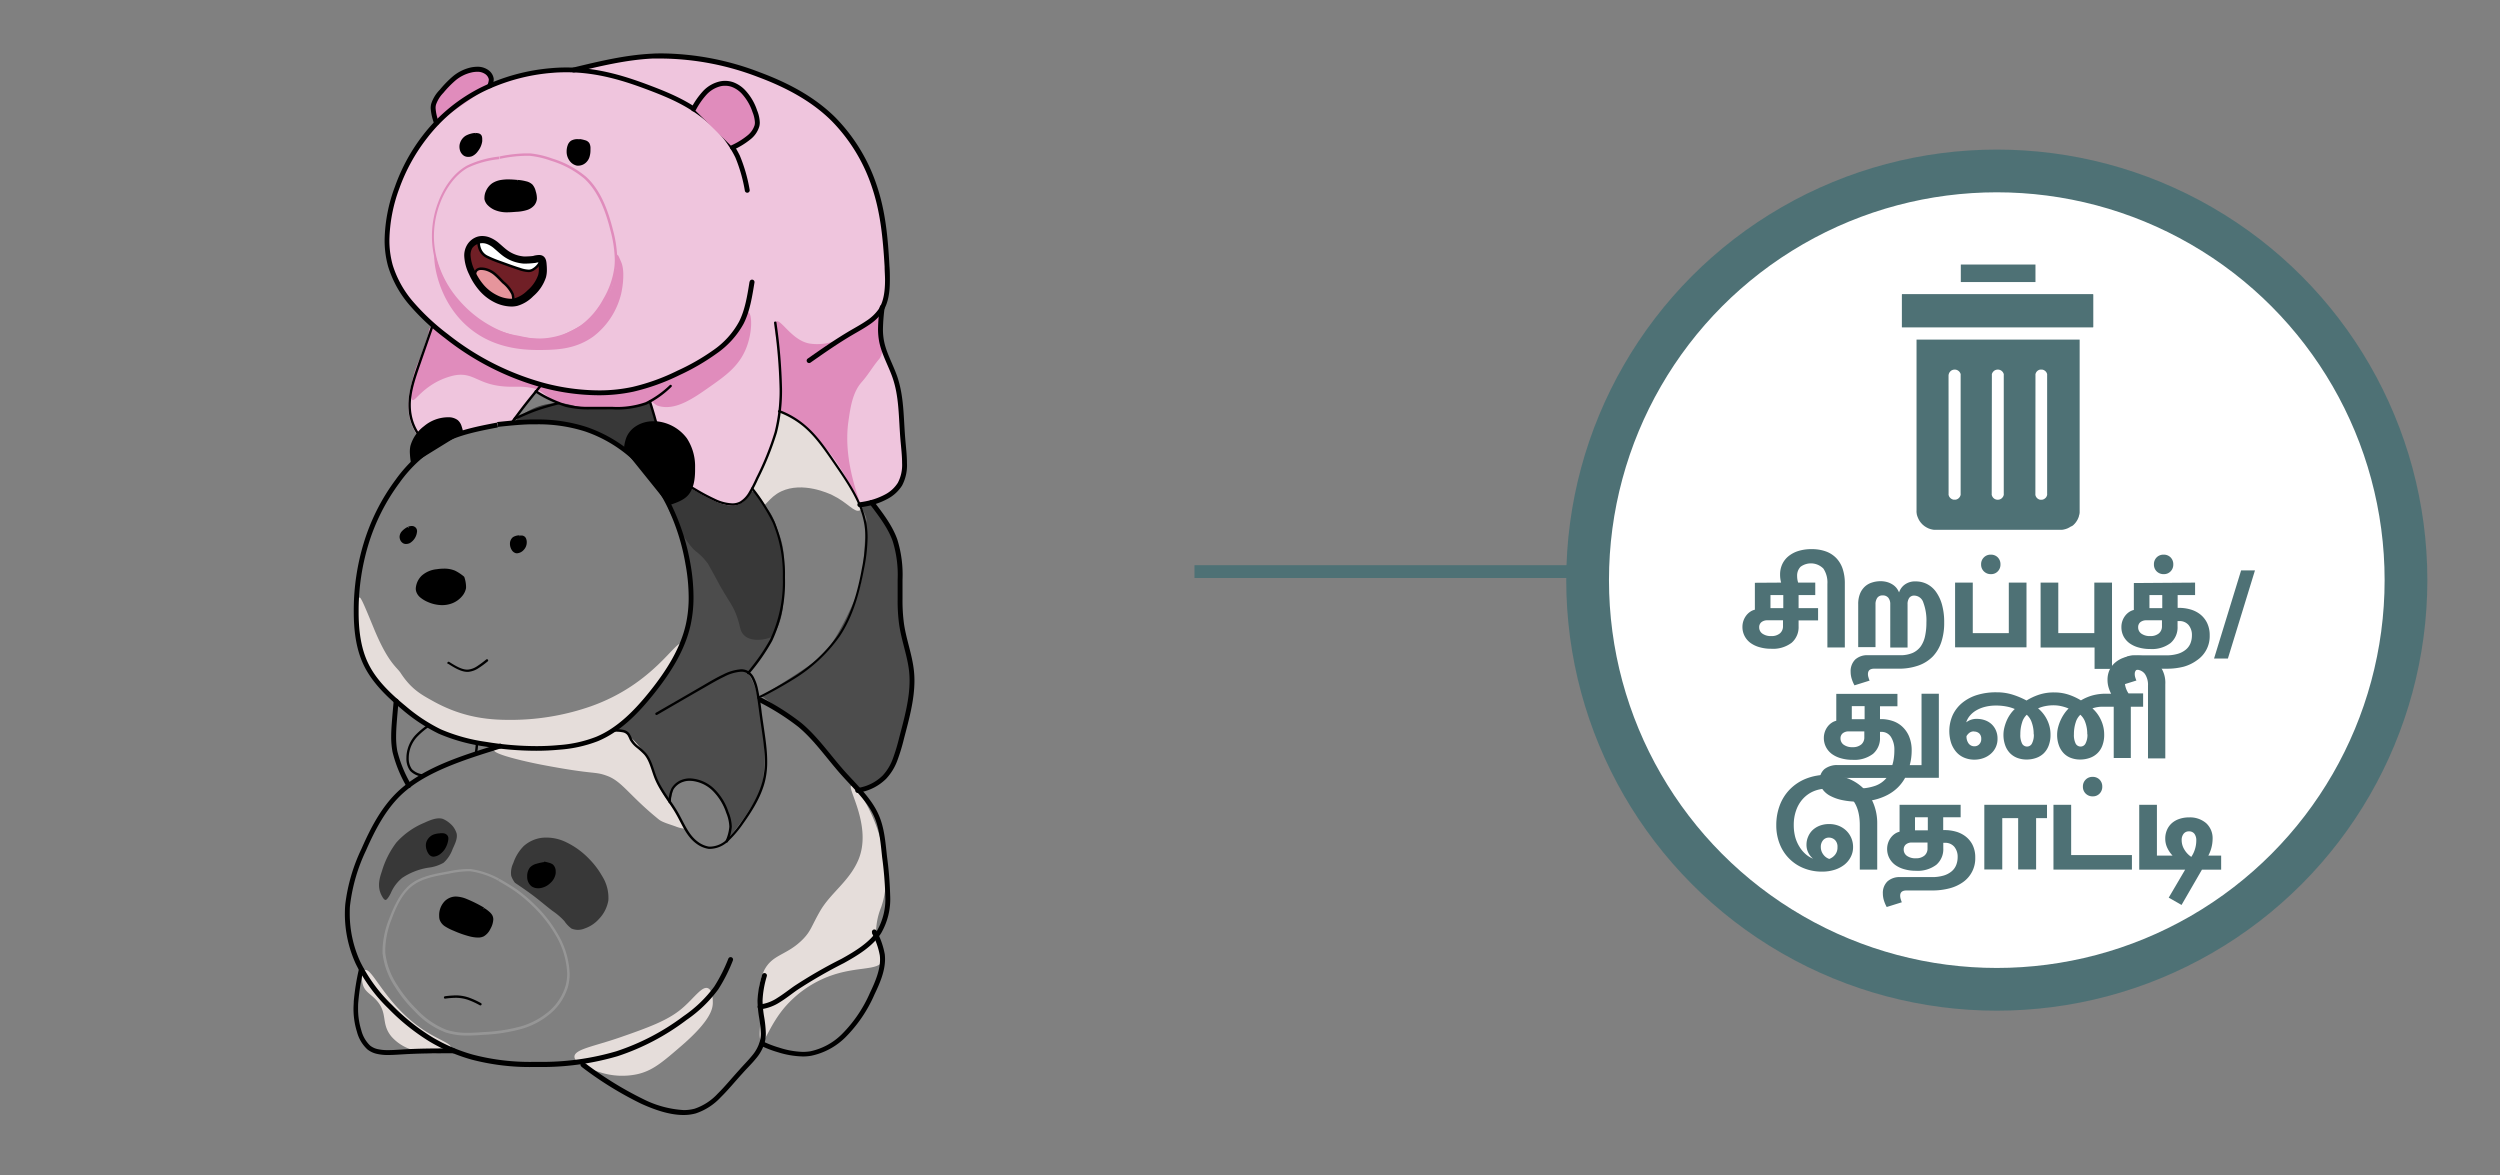 <svg xmlns="http://www.w3.org/2000/svg" xmlns:xlink="http://www.w3.org/1999/xlink" viewBox="0 0 585 275"><rect x="0" y="0" width="585" height="275" fill="#808080" stroke="none"/><defs><style>.cls-1{fill:#4e7175;}.cls-2{fill:none;stroke-width:3px;}.cls-2,.cls-3{stroke:#4e7175;stroke-miterlimit:10;}.cls-13,.cls-3{fill:#fff;}.cls-3{stroke-width:10px;}.cls-4{clip-path:url(#clip-path);}.cls-5{fill:#e5ddda;}.cls-6{fill:#4c4c4c;}.cls-7{fill:#383838;}.cls-8{fill:#efc5dd;}.cls-9{fill:#e08cbc;}.cls-10{fill:#701f26;}.cls-11{fill:#e6959c;}.cls-12{fill:#020202;}.cls-14{fill:#969696;}</style><clipPath id="clip-path"><rect class="cls-1" x="445.04" y="68.86" width="44.76" height="7.74"/></clipPath></defs><title>3.whattodo 585x275px-08</title><g id="Layer_53" data-name="Layer 53"><line class="cls-2" x1="279.51" y1="133.75" x2="369" y2="133.75"/><circle class="cls-3" cx="467.25" cy="135.75" r="95.75"/><path class="cls-1" d="M458.83,61.9H476.3V66H458.83Z"/><path class="cls-1" d="M448.47,119.41a3.4,3.4,0,0,0,0,.45,3.47,3.47,0,0,0,.06.45c0,.14.07.29.11.43s.1.29.16.42.12.28.19.41.15.26.23.39l.27.36.3.33a3.17,3.17,0,0,0,.34.3,2.42,2.42,0,0,0,.36.27l.38.23.41.2.42.15.44.11.44.07.45,0h29l.45,0,.44-.07.43-.11.43-.15.4-.2.38-.23A2.42,2.42,0,0,0,485,123a2.35,2.35,0,0,0,.33-.3q.17-.16.3-.33a3.18,3.18,0,0,0,.27-.37c.08-.12.16-.25.23-.38s.13-.27.19-.41a3.52,3.52,0,0,0,.15-.42c0-.14.08-.29.11-.44a3.11,3.11,0,0,0,.06-.44c0-.15,0-.3,0-.45v-40H448.47ZM476.3,87.82a1.15,1.15,0,0,1,0-.26,2.58,2.58,0,0,1,.08-.26,1.71,1.71,0,0,1,.13-.23,1.22,1.22,0,0,1,.37-.37,1.12,1.12,0,0,1,.24-.13,1,1,0,0,1,.25-.08,1.15,1.15,0,0,1,.26,0,1.32,1.32,0,0,1,.28,0l.26.07a1.36,1.36,0,0,1,.24.13,1.18,1.18,0,0,1,.22.17,1.12,1.12,0,0,1,.18.2c.05.08.1.16.14.24a2.58,2.58,0,0,1,.08.26,2.51,2.51,0,0,1,0,.27v27.69a1.33,1.33,0,0,1,0,.28,1.38,1.38,0,0,1-.08.27,2,2,0,0,1-.13.25.91.91,0,0,1-.18.21,1.63,1.63,0,0,1-.47.32l-.27.08-.28,0a1.24,1.24,0,0,1-.27,0,1.34,1.34,0,0,1-.26-.09l-.24-.13-.2-.18a1.18,1.18,0,0,1-.17-.22,1.27,1.27,0,0,1-.2-.51,2.45,2.45,0,0,1,0-.27Zm-10.2,0a1.09,1.09,0,0,1,0-.26,1.14,1.14,0,0,1,.09-.26,1.76,1.76,0,0,1,.14-.23,1.12,1.12,0,0,1,.18-.2,1.73,1.73,0,0,1,.21-.17,1.34,1.34,0,0,1,.24-.12,1.25,1.25,0,0,1,.26-.07,1.23,1.23,0,0,1,.54,0,1.25,1.25,0,0,1,.26.07,1.34,1.34,0,0,1,.24.12,1.2,1.2,0,0,1,.21.17,1.12,1.12,0,0,1,.18.2,1.76,1.76,0,0,1,.14.23,1.14,1.14,0,0,1,.09.26,1.09,1.09,0,0,1,0,.26v27.69a1.32,1.32,0,0,1,0,.28,2.76,2.76,0,0,1-.08.27,1.16,1.16,0,0,1-.14.24,1,1,0,0,1-.18.22.91.91,0,0,1-.21.18,1.19,1.19,0,0,1-.25.13.92.92,0,0,1-.27.08,1.32,1.32,0,0,1-.56,0,.92.92,0,0,1-.27-.08,1.22,1.22,0,0,1-.46-.31,1,1,0,0,1-.18-.22,1.12,1.12,0,0,1-.13-.24,1.43,1.43,0,0,1-.09-.27,2.64,2.64,0,0,1,0-.28Zm-10.14,0a1.09,1.09,0,0,1,.05-.26,1.14,1.14,0,0,1,.09-.26,1.09,1.09,0,0,1,.14-.23,1.12,1.12,0,0,1,.18-.2,1.2,1.2,0,0,1,.21-.17,1.34,1.34,0,0,1,.24-.12,1.11,1.11,0,0,1,.26-.07,1.23,1.23,0,0,1,.54,0,1.25,1.25,0,0,1,.26.07l.24.12.21.17a1.12,1.12,0,0,1,.18.2,1.76,1.76,0,0,1,.14.23,1.14,1.14,0,0,1,.09.26,1.09,1.09,0,0,1,0,.26v27.69a2.64,2.64,0,0,1,0,.28,1.43,1.43,0,0,1-.09.27,1.49,1.49,0,0,1-.13.25,1.8,1.8,0,0,1-.39.39,1.49,1.49,0,0,1-.25.13,1.43,1.43,0,0,1-.27.09,1.32,1.32,0,0,1-.28,0,1.27,1.27,0,0,1-.28,0,1.43,1.43,0,0,1-.27-.09,1.19,1.19,0,0,1-.25-.13,1.24,1.24,0,0,1-.22-.18l-.18-.21c-.05-.08-.09-.17-.13-.25a2.76,2.76,0,0,1-.08-.27,1.33,1.33,0,0,1,0-.28Z"/><rect class="cls-1" x="445.04" y="68.86" width="44.76" height="7.74"/><g class="cls-4"><path class="cls-1" d="M477.66,68.89H445.08v7.65H490V68.89Z"/></g><path class="cls-5" d="M84.12,139.82c.3-.08.92,1.27,3.3,7.08,3.38,8.23,5.4,9.16,6.32,10.56,2.55,3.92,5,5.15,7.57,6.59,7.42,4.13,13.77,4.49,19.36,4.39a56.77,56.77,0,0,0,17.47-3.12c15-5.25,20.12-15.95,21.5-14.68s-1.69,10.64-8.66,17c-3.59,3.25-8.11,7.34-15.3,8.68-5,.95-6.36,1.21-20.08-1.65-10.2-2.13-10.45-2.55-14.34-4.31-1.89-.85-10.09-6.94-14.5-12.86-1.6-2.15-2.64-7.44-3.29-10.81C83.39,146.2,83.51,140,84.12,139.82Z"/><path class="cls-5" d="M177.61,118.57c1.59.3,2.12-2.13,5.2-3.59,5-2.35,11.11.48,11.9.85,3.68,1.76,5.23,4.25,6.51,3.59s.93-3.18.85-4.06c-.68-7.58-7.09-12.91-8.87-14.35-4.35-3.52-9.28-7.51-13.6-5.77-6,2.42-5.38,13.61-5.29,15C174.5,113.1,175.4,118.16,177.61,118.57Z"/><path class="cls-6" d="M146.87,168.53c-.61,1.13-6.24,1.8-.74,2.65.93.15,1.38,1.8,1.76,2.26a7.82,7.82,0,0,0,2.15,2.12c1.45,1,2.57,4.33,2.72,4.66.5,1.15.74,1.95,1.37,3.38.43,1,1.71,3.44,2.54,3.35s.24-2.36,1.55-3.43c1.75-1.41,5.4-.73,6.05-.46,3,1.28,4.8,4.93,5.71,6.58a6.38,6.38,0,0,1,.65,1.88,6.85,6.85,0,0,1-.16,4.08c-2.1,3.52,3.47-3.79,4.31-5.16,1.57-2.56,3.49-4.64,3.91-9.07.68-7.24-.77-14.06-.85-15.21a19.21,19.21,0,0,0-2.18-7.64c-.21-.4-.71-1-.58-1.35.21-.65,1.18-1.13,1.4-1.47,1.73-2.71,4.08-5.82,4.41-6.87,3.26-10.34,2.08-12.32,2.45-16.63.43-5.15-1.38-8.38-3.7-12.66-.76-1.38-2.45-4.71-3.66-4.53-.9.14-2.69,2.57-2.69,2.57-1,1.39-4.3.46-5.81-.11-3.13-1.19-4.11-3.77-5.48-3.31-1.08.36-.95,1.7-2.35,2.71-1.71,1.24-2.66-.7-3-.09s1.11,3.75,1.68,5.78c1.57,5.47,3.51,10.89,3.34,17.52a31.9,31.9,0,0,1-7.05,19.21C149.68,165.8,147.78,166.86,146.87,168.53Z"/><path class="cls-7" d="M156.37,118c-1.12-.34,3.95,9,6.45,11a14.08,14.08,0,0,1,2.9,3c3.37,6.08,1.95,3.67,3.4,6.15,2,3.47,3,4.2,4.09,8.82,1,4.28,7.3,2.44,7.68,1.83,2.5-4,2.47-7.91,2.47-11,0-3.28.68-4.72-.83-11.19-.05-.23-1-5.84-3.34-7.82-.53-.46-2.74-3.94-3.21-3.82-1,.27-1.9,1.67-3.09,2.52-1.47,1.06-4.29.51-5,.09-1.2-.72-4.07-4-5.5-3.31C160.34,115.26,157.39,118.31,156.37,118Z"/><path class="cls-6" d="M200.87,184.93c.18,0,4.79-1.59,6.26-3.11,2.27-2.33,3.13-5.76,4-9.13,1.41-5.38,2.87-10.6,2.31-15.75-.39-3.59-1.76-7.14-2.31-10.84-1-6.6.63-13.7-1.51-19.69-1.13-3.16-3.3-6-5.47-8.86l-3,.6s1.79,2.68,1.57,3.66-.5,12.5-1.57,15.62-5.74,13.37-9,16.19-13.94,9.23-13.94,9.23,4.64,3.48,4.54,3.42a21.13,21.13,0,0,1,6.79,5.6c3.65,4.26,11.37,13.06,11.37,13.06"/><path class="cls-5" d="M178.06,238.16a17.92,17.92,0,0,1-.51-5.41,13.55,13.55,0,0,1,1.26-5.67c1.95-3.85,5.29-3.46,9.07-7.3,1.87-1.91,1.93-2.91,4-6.55,2.46-4.27,6.79-6.95,8.94-11.93,3.39-7.88-2.74-17-1.61-17.47.67-.28,2.91,2.82,4.53,6.33.83,1.78,5.78,12.46,2.46,22.1A16.23,16.23,0,0,0,205,219c.18,3.41,2.06,4.23,1.54,5.74-.95,2.74-6.85,1-14.25,4.43a25.71,25.71,0,0,0-8.4,6.23c-3.69,4.21-4.83,8.55-5.67,8.31C177.79,243.59,177.52,242.48,178.06,238.16Z"/><polyline class="cls-8" points="182.47 96.39 182.34 97.4 182.19 98.41 182.01 99.4 181.79 100.39 181.55 101.36 181.28 102.33 180.97 103.28 180.64 104.24 180.28 105.19 179.9 106.15 179.5 107.11 179.07 108.08 178.63 109.06 178.18 110.06 177.7 111.07 177.22 112.11 176.73 113.16 176.22 114.21 175.68 115.2 175.39 115.68 175.08 116.12 174.78 116.53 174.45 116.91 174.1 117.26 173.74 117.55 173.36 117.8 172.97 118 172.55 118.15 172.1 118.25 171.65 118.3 171.18 118.31 170.7 118.28 170.2 118.21 169.69 118.11 169.18 117.97 168.65 117.81 168.12 117.62 167.58 117.41 167.04 117.17 165.95 116.65 164.86 116.08 163.78 115.47 162.74 114.87 162.23 114.56 161.97 114.42 161.84 114.34 161.78 114.31 161.75 114.29 161.77 114.26 161.93 113.76 162.06 113.23 162.17 112.69 162.25 112.14 162.3 111.57 162.33 111.01 162.34 109.86 162.29 108.74 162.18 107.64 162.09 107.1 162 106.57 161.87 106.05 161.72 105.55 161.56 105.05 161.36 104.57 161.13 104.11 160.89 103.65 160.62 103.21 160.31 102.79 159.98 102.38 159.62 101.99 159.23 101.63 158.82 101.27 158.38 100.95 157.93 100.64 157.46 100.36 156.98 100.11 156.48 99.88 155.97 99.67 155.44 99.5 154.91 99.36 154.38 99.24 153.83 99.17 153.56 99.14 153.49 99.13 153.47 99.13 153.46 99.09 153.42 98.97 153.29 98.45 153 97.44 152.4 95.44 152.09 94.45 152.02 94.2 152 94.14 151.95 94.16 151.83 94.22 151.37 94.44 150.9 94.64 150.43 94.82 149.94 94.97 149.45 95.11 148.43 95.33 147.4 95.48 146.35 95.58 145.28 95.63 144.2 95.66 143.11 95.67 140.93 95.67 138.76 95.69 137.69 95.69 136.63 95.67 135.57 95.62 134.54 95.52 133.52 95.38 132.51 95.17 131.52 94.88 130.54 94.53 129.58 94.12 128.63 93.67 127.69 93.17 126.76 92.64 125.83 92.11 125.36 91.83 125.24 91.76 125.16 91.87 124.99 92.07 123.67 93.7 122.36 95.36 121.08 97.04 119.82 98.75 119.51 99.18 119.43 99.28 119.41 99.31 119.38 99.32 119.31 99.32 119.05 99.35 118 99.45 116.96 99.55 116.43 99.61 116.17 99.64 115.9 99.69 113.8 100.1 111.71 100.54 110.67 100.78 109.64 101.04 108.62 101.32 108.12 101.47 107.99 101.51 107.93 101.53 107.9 101.54 107.89 101.54 107.88 101.52 107.82 101.24 107.68 100.67 107.52 100.13 107.33 99.63 107.22 99.4 107.08 99.19 106.94 98.99 106.78 98.81 106.6 98.65 106.39 98.52 106.18 98.4 105.94 98.31 105.69 98.24 105.43 98.19 104.88 98.12 104.31 98.11 103.74 98.15 103.18 98.24 102.64 98.35 102.12 98.49 101.62 98.67 101.13 98.87 100.66 99.1 100.21 99.36 99.77 99.64 99.33 99.96 98.92 100.3 98.51 100.65 98.12 101.03 97.74 101.43 97.57 101.64 97.54 101.67 97.53 101.67 97.52 101.66 97.49 101.6 97.41 101.49 97.13 101.03 96.87 100.56 96.63 100.07 96.42 99.57 96.23 99.07 96.06 98.55 95.92 98.04 95.8 97.51 95.7 96.99 95.63 96.47 95.57 95.95 95.55 95.42 95.54 94.89 95.58 93.85 95.69 92.8 95.86 91.76 96.09 90.72 96.36 89.68 96.66 88.65 96.99 87.61 97.69 85.57 98.39 83.55 99.08 81.55 100.46 77.58 100.8 76.6 100.97 76.11 100.93 76.07 100.76 75.93 99.46 74.75 98.2 73.52 97.01 72.25 96.43 71.6 95.88 70.94 95.34 70.27 94.82 69.59 94.32 68.9 93.85 68.21 93.4 67.5 92.98 66.77 92.59 66.04 92.22 65.3 91.88 64.55 91.58 63.78 91.3 63 91.06 62.22 90.84 61.42 90.67 60.62 90.53 59.8 90.42 58.97 90.33 58.14 90.28 57.3 90.25 56.45 90.26 55.6 90.29 54.75 90.34 53.9 90.42 53.04 90.53 52.18 90.65 51.32 90.81 50.46 90.97 49.6 91.16 48.75 91.59 47.06 92.09 45.38 92.65 43.74 93.27 42.13 93.94 40.56 94.66 39.03 95.44 37.53 96.26 36.07 97.16 34.64 98.11 33.25 99.11 31.9 100.18 30.58 101.3 29.29 101.6 28.98 101.74 28.83 101.81 28.75 101.86 28.71 101.86 28.7 101.82 28.57 101.73 28.3 101.4 27.23 101.26 26.7 101.16 26.18 101.1 25.66 101.08 25.15 101.12 24.66 101.23 24.17 101.4 23.7 101.63 23.23 101.91 22.78 102.22 22.34 102.91 21.47 103.62 20.63 104.36 19.81 105.12 19.05 105.91 18.33 106.33 17.99 106.75 17.68 107.18 17.39 107.63 17.12 108.1 16.87 108.57 16.66 109.07 16.47 109.58 16.31 110.12 16.18 110.66 16.08 111.21 16.04 111.76 16.05 112.3 16.12 112.56 16.18 112.82 16.25 113.06 16.35 113.31 16.47 113.54 16.6 113.75 16.76 113.96 16.95 114.15 17.15 114.33 17.37 114.47 17.59 114.59 17.83 114.67 18.08 114.72 18.33 114.73 18.59 114.7 18.85 114.65 19.1 114.48 19.62 114.39 19.88 114.38 19.91 114.38 19.91 114.39 19.91 114.4 19.9 114.46 19.87 114.56 19.83 115.42 19.47 116.29 19.13 117.17 18.81 118.06 18.5 118.97 18.22 119.88 17.95 120.8 17.7 121.73 17.46 122.67 17.25 123.62 17.05 124.56 16.87 125.53 16.72 126.49 16.57 127.45 16.45 128.43 16.35 129.4 16.26 130.36 16.2 131.31 16.17 132.25 16.16 133.19 16.16 134.1 16.2 134.11 16.2 134.13 16.19 134.2 16.17 134.33 16.14 134.59 16.08 135.11 15.95 136.14 15.71 138.21 15.22 140.28 14.75 142.34 14.31 144.42 13.92 146.49 13.57 148.57 13.28 150.66 13.06 151.7 12.99 152.75 12.93 153.79 12.89 154.84 12.88 155.89 12.89 156.94 12.92 157.99 12.97 159.04 13.04 160.09 13.13 161.13 13.24 163.23 13.51 165.32 13.87 167.4 14.29 169.48 14.78 171.55 15.33 173.59 15.94 175.63 16.61 177.65 17.33 179.65 18.12 181.62 18.95 183.56 19.85 184.51 20.33 185.46 20.81 186.38 21.33 187.31 21.85 188.21 22.41 189.1 22.97 189.97 23.56 190.84 24.17 191.68 24.8 192.51 25.46 193.31 26.14 194.1 26.83 194.86 27.56 195.61 28.31 196.34 29.08 197.03 29.89 197.72 30.7 198.37 31.54 199 32.41 199.62 33.28 200.2 34.17 200.77 35.08 201.31 36 201.82 36.94 202.31 37.89 202.78 38.85 203.23 39.81 203.64 40.78 204.04 41.76 204.4 42.75 204.74 43.73 205.06 44.72 205.35 45.71 205.62 46.71 205.87 47.71 206.09 48.72 206.29 49.73 206.48 50.75 206.8 52.81 207.06 54.9 207.27 57.02 207.44 59.17 207.58 61.38 207.69 63.63 207.73 64.75 207.73 65.88 207.7 66.99 207.62 68.08 207.55 68.61 207.47 69.13 207.37 69.65 207.25 70.15 207.11 70.65 206.94 71.12 206.56 72.05 206.32 74.19 206.23 75.25 206.17 76.31 206.16 77.36 206.21 78.41 206.33 79.44 206.41 79.95 206.52 80.46 206.79 81.47 207.12 82.46 207.5 83.45 207.92 84.43 208.76 86.39 209.16 87.37 209.53 88.35 209.84 89.34 210.11 90.33 210.34 91.33 210.53 92.34 210.68 93.36 210.81 94.38 210.91 95.42 211 96.46 211.13 98.58 211.25 100.75 211.41 102.97 211.61 105.23 211.71 106.36 211.78 107.49 211.8 108.59 211.78 109.66 211.74 110.19 211.67 110.7 211.59 111.2 211.48 111.7 211.35 112.17 211.19 112.64 211 113.08 210.77 113.51 210.51 113.92 210.22 114.31 209.9 114.69 209.55 115.05 209.17 115.39 208.77 115.71 208.34 116.01 207.88 116.3 207.42 116.57 206.92 116.82 206.42 117.06 205.9 117.28 205.36 117.47 204.81 117.66 203.69 117.97 202.55 118.22 201.39 118.41 201.31 118.42 201.28 118.42 201.25 118.41 201.2 118.29 201.1 118.05 200.89 117.57 200.43 116.62 199.93 115.68 199.41 114.74 198.86 113.81 198.29 112.89 197.1 111.07 194.66 107.49 193.43 105.73 192.81 104.87 192.18 104.03 191.52 103.2 190.85 102.4 190.15 101.63 189.42 100.88 188.65 100.17 187.85 99.49 187.01 98.85 186.13 98.25 185.23 97.7 184.29 97.2 183.34 96.74 182.36 96.35"/><path class="cls-9" d="M175.1,73.08c.89.25,1.05,4.58-.51,8.44-1.69,4.2-4.85,6.42-8.43,8.94-3.92,2.76-8.11,5.71-12.09,4.53-1.23-.36-1.33-1.66-2.88-.59-1.92,1.32-5,1.25-7,1.26-6.51,0-11.86-.71-13.53-1.31-1.92-.7-3.63-3-5.94-3.51-2.74-.57-3.86-.24-6.3-.38-6.69-.39-7.44-3.42-12-2.64a16.08,16.08,0,0,0-6,2.64C98,92.16,97,93.84,96.52,93.61c-.67-.36-.72-5.53,2.54-11.27,1.94-3.41.71-5.3,1.74-5.74,2.06-.88,5,4.24,10.58,6.8S119.57,88.34,126,90c5.52,1.47,3.65,1.63,15.64,1.88,9,.19,14.22-3.66,18-5a30.44,30.44,0,0,0,10.38-6.24C173.41,76.54,174.24,72.85,175.1,73.08Z"/><path class="cls-10" d="M125,60.74a14.48,14.48,0,0,1-2.46.11,8.3,8.3,0,0,1-4.29-1.58c-1.42-1-2.54-2.47-4.17-3a3.57,3.57,0,0,0-2.17-.06A3.53,3.53,0,0,0,110,57.74c-1,1.74-.4,4.09.53,6.11a12.09,12.09,0,0,0,5.52,6.1,7.37,7.37,0,0,0,4.75.83,7.71,7.71,0,0,0,3.35-2.06,9,9,0,0,0,2.76-4,8.22,8.22,0,0,0,.12-2.7,2.07,2.07,0,0,0-.35-1.23C126.36,60.42,125.68,60.58,125,60.74Z"/><path class="cls-11" d="M120.11,70.89a6.33,6.33,0,0,0-.17-2.11,7.74,7.74,0,0,0-2.17-2.7c-1.25-1.24-2.24-2.57-4-3a2.49,2.49,0,0,0-2.17.17,2.78,2.78,0,0,0-.55,1.57l1.52,2.11s3,2.81,3.2,2.89,3.63,1.13,3.63,1.13Z"/><path class="cls-12" d="M120.11,70.89h.29c0-.22,0-.45,0-.68a4.88,4.88,0,0,0-.19-1.52A8,8,0,0,0,118,65.88c-.61-.61-1.18-1.26-1.83-1.82a5.79,5.79,0,0,0-2.35-1.31,4.52,4.52,0,0,0-1.16-.17,1.91,1.91,0,0,0-1.28.41,1.81,1.81,0,0,0-.45.81,7.27,7.27,0,0,0-.18.93l0,.11,1.6,2.23,0,0,1.54,1.41,1.1,1,.38.34.13.1,0,0,.06,0,.11,0c.27.1,1.15.38,2,.63l1.6.49h0l1.08,0v-.28h-.29V70.6l-.76,0v.28l.08-.27-1.76-.54-1.24-.38-.42-.14-.13,0,0,0h0l-.06.15.07-.14h0l-.06.15.07-.14-.08.16.1-.15h0l-.09.16.1-.15-.18-.15-1.76-1.59-1.22-1.12-.19.21.23-.17-1.51-2.11-.24.17.29,0a6.14,6.14,0,0,1,.16-.85,1.18,1.18,0,0,1,.29-.55,1.3,1.3,0,0,1,.89-.25,4.1,4.1,0,0,1,1,.14,5.33,5.33,0,0,1,2.12,1.19c.61.53,1.17,1.16,1.8,1.79a7.58,7.58,0,0,1,2.1,2.59,4.35,4.35,0,0,1,.17,1.34c0,.22,0,.44,0,.67h.29v0Z"/><path class="cls-5" d="M115.6,175.52c-.08,1,7.44,2.71,11,3.4,12.92,2.48,12.31,1.47,15.49,2.64,3.51,1.3,5.17,4.61,12.08,10.2.89.72,2.88,1.21,4.11,1.7a7.22,7.22,0,0,0,2,.45,12.71,12.71,0,0,0-2.56-4.64,22.06,22.06,0,0,1-3.64-5.67c-1.48-2.95-1.15-4.07-2.56-6.26a24.89,24.89,0,0,0-4.31-5.15c-1.09-.94-1.13-1.15-1.93-1.19a6.29,6.29,0,0,0-3.18.73c-1.61,1.23-2.24,1.46-6.53,2.47-7.37,1.72-13.13.05-18.57.42C116.16,174.68,115.63,175.16,115.6,175.52Z"/><path class="cls-5" d="M166.79,234.89c-.07,1.2-.51,3.91-7.18,9.7-4.63,4-6.94,6-10.58,6.79a16.92,16.92,0,0,1-8.31-.37c-.54-.16-6.37-1.82-6.3-3.78.07-1.71,4.56-2.38,10.46-4.41,8-2.76,12-4.36,15.23-7.3,2.51-2.27,4.23-4.81,5.54-4.28S166.79,234.76,166.79,234.89Z"/><path class="cls-9" d="M206.32,73c-.68-.35-3.49,2.6-6.74,4.65-1.2.76-5,3.46-10,2.76-4.21-.6-6.9-5.94-8-5.19s.89,6.08,1.13,11.85c.19,4.65-.77,8.84-.18,9.08a49.9,49.9,0,0,1,4.94,2.77c2.21,1.32,3.42,3.53,4.93,5.08,5.36,5.54,8.52,14.19,8.87,14.05s-4.11-9.67-2.75-19.37c.48-3.44,1-6.9,3.15-9.31,1.44-1.61,2.51-3.51,3.9-5.17a3.21,3.21,0,0,0,.75-1.38,7.24,7.24,0,0,0-.23-3.59C205.2,74.7,206.9,73.27,206.32,73Z"/><path class="cls-9" d="M114.61,20.07a3.55,3.55,0,0,0,.34-1.6,2.53,2.53,0,0,0-1-1.58,4.64,4.64,0,0,0-3.91-.46c-2.81.71-4.8,2.79-6.7,5a8,8,0,0,0-1.86,3,8.33,8.33,0,0,0,.69,4.31"/><path d="M115.15,20.27a4.58,4.58,0,0,0,.38-1.59,2.45,2.45,0,0,0,0-.27h0a3,3,0,0,0-1.24-2,4.25,4.25,0,0,0-2.61-.79,7.55,7.55,0,0,0-1.78.23,10,10,0,0,0-3.91,2,25,25,0,0,0-3.09,3.17,8.29,8.29,0,0,0-2,3.28,4.38,4.38,0,0,0-.12,1,12.13,12.13,0,0,0,.81,3.6.58.58,0,0,0,.73.36.57.57,0,0,0,.36-.72,10.49,10.49,0,0,1-.75-3.24,3.11,3.11,0,0,1,.08-.76,7.42,7.42,0,0,1,1.73-2.8,24.22,24.22,0,0,1,2.94-3A8.91,8.91,0,0,1,110.16,17a6,6,0,0,1,1.5-.2,3.14,3.14,0,0,1,1.92.56,2,2,0,0,1,.8,1.19h0v.14a4,4,0,0,1-.31,1.19.57.57,0,1,0,1.07.4Z"/><path class="cls-13" d="M112.26,56.13c-.62.77.15,2.28.23,2.44.62,1.23,1.72,1.67,4.69,2.75,5.63,2.07,6.47,2.25,7.46,1.77a4.53,4.53,0,0,0,2-2.37c-1.2-.65-3.89.68-6.07-.24C116.89,58.9,113.34,54.79,112.26,56.13Z"/><path d="M112.26,56.13,112,56a1.54,1.54,0,0,0-.31,1,4.51,4.51,0,0,0,.5,1.78,3.56,3.56,0,0,0,1.59,1.55,24,24,0,0,0,3.27,1.34c2,.74,3.4,1.23,4.42,1.55a8.06,8.06,0,0,0,2.2.46,2.34,2.34,0,0,0,1.06-.26,4.75,4.75,0,0,0,2.17-2.51.28.28,0,0,0-.13-.36,2.28,2.28,0,0,0-1.08-.22c-1,0-2.1.28-3.24.28a4.38,4.38,0,0,1-1.77-.32,24.29,24.29,0,0,1-4.48-2.78c-.68-.49-1.31-1-1.87-1.28a3.16,3.16,0,0,0-1.53-.57,1,1,0,0,0-.8.37h0l.22.18.23.18a.37.37,0,0,1,.35-.16,2.7,2.7,0,0,1,1.23.49c.8.47,1.8,1.24,2.89,2a19.15,19.15,0,0,0,3.54,2.09,5.15,5.15,0,0,0,2,.36c1.22,0,2.4-.29,3.24-.28a1.77,1.77,0,0,1,.81.15l.14-.25-.27-.11a4.21,4.21,0,0,1-1.89,2.22,1.67,1.67,0,0,1-.81.19,6.75,6.75,0,0,1-2-.43c-1-.3-2.4-.8-4.4-1.53a27.7,27.7,0,0,1-3.19-1.31,3,3,0,0,1-1.35-1.31,3.93,3.93,0,0,1-.43-1.52,1,1,0,0,1,.17-.61h0Z"/><path d="M125,60.74l-.08-.86a17.66,17.66,0,0,1-1.85.13h-.48a7.51,7.51,0,0,1-3.84-1.43c-.64-.46-1.26-1.06-1.95-1.64a7.42,7.42,0,0,0-2.46-1.47,4.83,4.83,0,0,0-1.48-.24,3.9,3.9,0,0,0-1.21.18h0a4.37,4.37,0,0,0-2.35,1.9,4.84,4.84,0,0,0-.67,2.54,10.87,10.87,0,0,0,1.15,4.37,15.29,15.29,0,0,0,2.42,3.8,11.35,11.35,0,0,0,3.49,2.71,9.21,9.21,0,0,0,4,1,6,6,0,0,0,1.34-.15,8.44,8.44,0,0,0,3.74-2.26,9.84,9.84,0,0,0,3-4.47,6.86,6.86,0,0,0,.2-1.75q0-.6-.06-1.23a5.43,5.43,0,0,0-.11-.83,2.38,2.38,0,0,0-.16-.47,1.63,1.63,0,0,0-.34-.48,1.46,1.46,0,0,0-.61-.35,1.93,1.93,0,0,0-.57-.07,5.8,5.8,0,0,0-1.31.2l.19.84-.08-.86.08.86.2.83a5.51,5.51,0,0,1,.92-.16h.09l0-.12-.06.11h0l0-.12-.06.11.13-.25-.19.2.06,0,.13-.25-.19.2.15-.16-.18.12,0,0,.15-.16-.18.12h0a1.24,1.24,0,0,1,.06.25c0,.13,0,.3,0,.47,0,.4.06.76.06,1.09a5.06,5.06,0,0,1-.15,1.33,8.36,8.36,0,0,1-2.51,3.64,7,7,0,0,1-3,1.84,4.19,4.19,0,0,1-.95.11,7.64,7.64,0,0,1-3.23-.86,9.79,9.79,0,0,1-3-2.31,13.51,13.51,0,0,1-2.14-3.39,9.14,9.14,0,0,1-1-3.65,3.16,3.16,0,0,1,.41-1.65A2.66,2.66,0,0,1,112.16,57h0a2.5,2.5,0,0,1,.69-.1,3.22,3.22,0,0,1,1,.16,5.71,5.71,0,0,1,1.87,1.15c.63.53,1.28,1.16,2.06,1.73a9.28,9.28,0,0,0,4.73,1.74l.59,0a18.48,18.48,0,0,0,2-.14l.11,0Z"/><path d="M200.81,185.5l.56-.11a11.65,11.65,0,0,0,6-3.17,12.69,12.69,0,0,0,2.65-4.37,45.19,45.19,0,0,0,1.51-5c1.2-4.57,2.45-9.07,2.45-13.57a21.14,21.14,0,0,0-.13-2.39c-.4-3.69-1.77-7.24-2.31-10.87a40.65,40.65,0,0,1-.35-5.88c0-1.5,0-3,0-4.53a27.73,27.73,0,0,0-1.22-9.38c-1.17-3.28-3.39-6.16-5.56-9a.56.56,0,0,0-.8-.1.57.57,0,0,0-.11.8c2.18,2.85,4.31,5.66,5.39,8.7a26.68,26.68,0,0,1,1.16,9c0,1.49,0,3,0,4.53a40.78,40.78,0,0,0,.36,6.05c.57,3.79,1.93,7.34,2.31,10.82a21.43,21.43,0,0,1,.12,2.27c0,4.29-1.21,8.7-2.42,13.28a44.28,44.28,0,0,1-1.47,4.89,11.59,11.59,0,0,1-2.4,4,10.53,10.53,0,0,1-5.42,2.84l-.52.1a.57.57,0,0,0-.47.65.57.57,0,0,0,.65.48Z"/><path d="M111.18,31.39a5.52,5.52,0,0,0-2,.57,2.89,2.89,0,0,0-1.25,1.54,2.46,2.46,0,0,0-.06,1.47,2,2,0,0,0,.85,1.25,1.88,1.88,0,0,0,1.59.06,2.91,2.91,0,0,0,1.25-1.08,4.43,4.43,0,0,0,.91-2.16,1.67,1.67,0,0,0-.22-1.36A1.77,1.77,0,0,0,111.18,31.39Z"/><path d="M111.18,31.39l-.05-.28a5.69,5.69,0,0,0-2.09.61,3.16,3.16,0,0,0-1.37,1.68,2.68,2.68,0,0,0-.16.93,3,3,0,0,0,.09.72,2.31,2.31,0,0,0,1,1.42,1.91,1.91,0,0,0,1,.24,2.35,2.35,0,0,0,.87-.16,3.37,3.37,0,0,0,1.37-1.18,4.84,4.84,0,0,0,1-2.29,4.63,4.63,0,0,0,0-.54,2.09,2.09,0,0,0-.06-.56,1,1,0,0,0-.29-.51,1.2,1.2,0,0,0-.61-.29,4.64,4.64,0,0,0-.64-.07h-.07l.05.28,0,.29a4.35,4.35,0,0,1,.57.06.87.87,0,0,1,.33.14.64.64,0,0,1,.13.25,1.68,1.68,0,0,1,0,.41,3.55,3.55,0,0,1,0,.46,4.17,4.17,0,0,1-.86,2,2.77,2.77,0,0,1-1.12,1,1.88,1.88,0,0,1-.66.12,1.38,1.38,0,0,1-.69-.16,1.72,1.72,0,0,1-.71-1.08,2.24,2.24,0,0,1-.08-.57,2.1,2.1,0,0,1,.13-.74,2.68,2.68,0,0,1,1.12-1.38,5,5,0,0,1,1.89-.53l0-.29,0,.29Z"/><path class="cls-7" d="M152,93.88c1.15,1.44.37,3.07,1.34,4.3.49.61.78.66.2,1.11-3.1,2.37-5.77,5.64-7.65,5.93-.46.07-1.33-1.12-3.35-2.21a21.33,21.33,0,0,0-9.78-3.56c-9.86-1.3-12.66.28-12.26-.74.28-.72,4.46-4.46,10.16-4.36,2.88.05,3,.81,7.66,1.17,8.31.64,8-.37,10.17-.47A9.34,9.34,0,0,0,152,93.88Z"/><path d="M175.39,65.92c-.53,3.33-1.06,6.61-2.44,9.33a19.34,19.34,0,0,1-6,6.66,51,51,0,0,1-8.43,4.83A48.52,48.52,0,0,1,148,90.54a36.78,36.78,0,0,1-7.88.81,50.67,50.67,0,0,1-12.66-1.7,62.8,62.8,0,0,1-22.63-11.43,52.55,52.55,0,0,1-7.94-7.37,24.11,24.11,0,0,1-5-8.84,21.54,21.54,0,0,1-.77-5.87,36.39,36.39,0,0,1,2.34-12.09A42.47,42.47,0,0,1,100,32.22a38.31,38.31,0,0,1,13.09-10.78,44.89,44.89,0,0,1,16.09-4.39c1.14-.1,2.26-.14,3.36-.14,7.37,0,13.74,2.08,19.4,4.23,4.92,1.87,9.19,3.74,13.32,7.22a25.22,25.22,0,0,1,6.82,8.5,36,36,0,0,1,2.22,7.79.57.57,0,0,0,1.12-.24,37.17,37.17,0,0,0-2.3-8,26.49,26.49,0,0,0-7.12-8.9c-4.28-3.59-8.71-5.53-13.66-7.41-5.69-2.16-12.21-4.31-19.8-4.31-1.13,0-2.28.05-3.46.15a46.25,46.25,0,0,0-16.5,4.5A39.59,39.59,0,0,0,99.06,31.52a43.38,43.38,0,0,0-6.64,12.14A37.32,37.32,0,0,0,90,56.14a22.79,22.79,0,0,0,.81,6.18A25.07,25.07,0,0,0,96,71.59a52.67,52.67,0,0,0,8.11,7.53,63.88,63.88,0,0,0,23,11.63,51.79,51.79,0,0,0,12.94,1.74,38.68,38.68,0,0,0,8.13-.83A50.25,50.25,0,0,0,159,87.78a52.7,52.7,0,0,0,8.62-5A20.56,20.56,0,0,0,174,75.76c1.49-2.94,2-6.33,2.55-9.66a.58.58,0,0,0-.48-.66.57.57,0,0,0-.65.48Z"/><path class="cls-5" d="M96.71,245.72a10.47,10.47,0,0,1-5.1-3.15c-2.54-3.07-.77-5.37-3.46-8.44-1.42-1.61-2.79-2-3.27-3.84-.29-1.1-.32-2.93.44-3.27,1.82-.84,4.94,8.53,14.54,14.48,3.25,2,5.85,2.78,5.67,3.71C105.29,246.42,100.63,247,96.71,245.72Z"/><path class="cls-9" d="M162.32,25.49A17.76,17.76,0,0,1,165,21.68a7.16,7.16,0,0,1,3.67-2.09,5.34,5.34,0,0,1,2.66.17,6.73,6.73,0,0,1,2.6,1.69A12.49,12.49,0,0,1,176.63,26a6.27,6.27,0,0,1,.51,3.39,5.56,5.56,0,0,1-1.92,2.77,18.2,18.2,0,0,1-3.79,2.32"/><path d="M162.81,25.78a17.69,17.69,0,0,1,2.58-3.7,6.64,6.64,0,0,1,3.37-1.93,4.56,4.56,0,0,1,.9-.08,4.63,4.63,0,0,1,1.48.23,6.25,6.25,0,0,1,2.37,1.55,11.89,11.89,0,0,1,2.58,4.38,7.39,7.39,0,0,1,.56,2.42,2.62,2.62,0,0,1-.07.64,5,5,0,0,1-1.74,2.46A17.12,17.12,0,0,1,171.17,34a.58.58,0,0,0-.25.77.57.57,0,0,0,.77.25,18.33,18.33,0,0,0,3.9-2.4,6,6,0,0,0,2.1-3.08,3.8,3.8,0,0,0,.1-.89,8.16,8.16,0,0,0-.63-2.82,12.75,12.75,0,0,0-2.84-4.78,7.35,7.35,0,0,0-2.83-1.84,5.82,5.82,0,0,0-2.94-.18,7.72,7.72,0,0,0-4,2.25,18.52,18.52,0,0,0-2.76,3.93.57.57,0,1,0,1,.57Z"/><path class="cls-9" d="M145.38,61.37c1,2.33.18,6.92-.25,8.19a17.81,17.81,0,0,1-6.3,9.19c-4.19,3-8.58,3.1-12.21,3.15-2.38,0-8.65.1-14.36-3.4-10.3-6.32-11-18.7-10.52-18.91.3-.14,1,6.24,6.41,11.83A22.15,22.15,0,0,0,121,78.5c1.58.28,6.72,1.77,10.7-.13,6.91-3.3,6.24-3.6,9.75-8.28,2.34-3.11,1.92-4.44,2.63-6.78S143.74,57.46,145.38,61.37Z"/><path d="M135.69,32.85a3.49,3.49,0,0,0-1.9.32,2.85,2.85,0,0,0-.9,2.43,3.27,3.27,0,0,0,.74,2,2.47,2.47,0,0,0,1.48.91,2.37,2.37,0,0,0,1.87-.68,2.85,2.85,0,0,0,.69-1.08,5.23,5.23,0,0,0,.22-1.65,2.79,2.79,0,0,0-.22-1.42C137.33,33.13,136.51,33,135.69,32.85Z"/><path d="M135.69,32.85v-.28h-.35a3,3,0,0,0-1.72.36,2.14,2.14,0,0,0-.79,1.09,4.18,4.18,0,0,0-.24,1.41v.18a3.55,3.55,0,0,0,.81,2.16,2.78,2.78,0,0,0,1.66,1l.28,0a2.68,2.68,0,0,0,1.83-.78,3,3,0,0,0,.75-1.19,5.35,5.35,0,0,0,.25-1.74v-.22a2.51,2.51,0,0,0-.27-1.35,1.7,1.7,0,0,0-1-.68,7.88,7.88,0,0,0-1.21-.27h0v.28l-.05.29a6.58,6.58,0,0,1,1.13.24,1.13,1.13,0,0,1,.65.44,2.14,2.14,0,0,1,.19,1v.21a5,5,0,0,1-.21,1.56,2.44,2.44,0,0,1-.62,1,2.16,2.16,0,0,1-1.43.62l-.2,0a2.16,2.16,0,0,1-1.3-.8,3,3,0,0,1-.67-1.82.92.92,0,0,1,0-.16,3.7,3.7,0,0,1,.2-1.21,1.68,1.68,0,0,1,.58-.82,2.58,2.58,0,0,1,1.4-.26h.34v-.29l-.05.29Z"/><path d="M121,42.37a15.79,15.79,0,0,0-3.57,0,5.16,5.16,0,0,0-2.07.75A4.05,4.05,0,0,0,114,44.84a3,3,0,0,0-.28,1.73,3.52,3.52,0,0,0,2.12,2.24,9.6,9.6,0,0,0,5,.46,9.31,9.31,0,0,0,2.47-.4,3.44,3.44,0,0,0,1.5-1,2.65,2.65,0,0,0,.57-1.32,4.31,4.31,0,0,0-.23-1.73,3.3,3.3,0,0,0-.69-1.43,2.91,2.91,0,0,0-1.33-.71A11.47,11.47,0,0,0,121,42.37Z"/><path d="M121,42.37l0-.28c-.69-.06-1.38-.11-2.08-.11a10.19,10.19,0,0,0-1.55.11,5.4,5.4,0,0,0-2.19.79,4.36,4.36,0,0,0-1.48,1.85,3.71,3.71,0,0,0-.34,1.46,3.11,3.11,0,0,0,0,.43h0a2.88,2.88,0,0,0,.84,1.47,5.22,5.22,0,0,0,1.45,1,7.26,7.26,0,0,0,3.07.59c.68,0,1.35-.06,2-.11a9.9,9.9,0,0,0,2.55-.41A3.77,3.77,0,0,0,125,48.07a2.89,2.89,0,0,0,.63-1.47,2.19,2.19,0,0,0,0-.36,5.3,5.3,0,0,0-.27-1.48,3.67,3.67,0,0,0-.75-1.55,3.1,3.1,0,0,0-1.47-.78,10.67,10.67,0,0,0-2.1-.34h0l0,.28,0,.29a11.22,11.22,0,0,1,2,.31,2.75,2.75,0,0,1,1.2.63,3.19,3.19,0,0,1,.63,1.32,4.59,4.59,0,0,1,.23,1.32,2.81,2.81,0,0,1,0,.29,2.38,2.38,0,0,1-.52,1.18,3.05,3.05,0,0,1-1.36.89,9.34,9.34,0,0,1-2.4.38c-.67.05-1.33.11-2,.11a6.58,6.58,0,0,1-2.83-.54,4.6,4.6,0,0,1-1.28-.87,2.2,2.2,0,0,1-.68-1.16h0a1.66,1.66,0,0,1,0-.32,3.11,3.11,0,0,1,.29-1.23,3.8,3.8,0,0,1,1.28-1.61,4.89,4.89,0,0,1,2-.7,10.14,10.14,0,0,1,1.46-.1c.67,0,1.35.05,2,.11l0-.29,0,.29Z"/><path class="cls-9" d="M116.81,36.91l0-.28a23,23,0,0,0-7.54,2.12c-3.12,1.75-5.38,5-6.72,8.54a22.3,22.3,0,0,0-1.48,8,22,22,0,0,0,1,6.51,24.54,24.54,0,0,0,5,8.77,27.37,27.37,0,0,0,7.52,6.1,23.63,23.63,0,0,0,11.27,3h.37a18.09,18.09,0,0,0,10-3.07,19,19,0,0,0,5.55-6.41,19.91,19.91,0,0,0,2.58-7.64,16.28,16.28,0,0,0,.09-1.7,28.63,28.63,0,0,0-1-7c-1.17-4.64-2.89-9.37-6.3-12.48a22.6,22.6,0,0,0-8-4.3,21.2,21.2,0,0,0-5.1-1.18c-.38,0-.77,0-1.16,0a33.35,33.35,0,0,0-6,.72l.06.28,0-.28,0,.28,0,.29a32,32,0,0,1,5.84-.72c.37,0,.75,0,1.12,0a20.7,20.7,0,0,1,5,1.15,22.17,22.17,0,0,1,7.81,4.18c3.27,3,5,7.6,6.14,12.2a28.32,28.32,0,0,1,1,6.84,15,15,0,0,1-.09,1.64A19.4,19.4,0,0,1,141.15,70a18.41,18.41,0,0,1-5.38,6.22,17.57,17.57,0,0,1-9.64,3h-.36a23,23,0,0,1-11-3,26.77,26.77,0,0,1-7.37-6,24.05,24.05,0,0,1-4.86-8.57,21.56,21.56,0,0,1-1-6.34A21.88,21.88,0,0,1,103,47.49c1.31-3.42,3.52-6.59,6.47-8.24a22.2,22.2,0,0,1,7.35-2h0Z"/><path d="M134.4,16.93c6.1-1.47,12.17-2.93,18.27-3.23.79,0,1.58,0,2.37,0A64.38,64.38,0,0,1,177.33,18c6.42,2.39,12.51,5.57,17.25,10.28A40,40,0,0,1,204,43.68c2,5.88,2.6,11.93,3,18.69,0,1.05.1,2.1.1,3.13,0,2.63-.32,5.09-1.52,6.88a10.27,10.27,0,0,1-2.83,2.68c-1.15.79-2.46,1.51-3.75,2.26-3.6,2.12-6.8,4.36-10,6.6a.57.57,0,1,0,.66.93c3.19-2.23,6.36-4.46,9.91-6.54,1.27-.74,2.6-1.47,3.82-2.31a11.56,11.56,0,0,0,3.13-3c1.41-2.13,1.71-4.81,1.71-7.52,0-1.07,0-2.14-.1-3.19-.35-6.79-.95-13-3-19a41.13,41.13,0,0,0-9.69-15.84c-4.91-4.87-11.15-8.12-17.66-10.54A65.29,65.29,0,0,0,155,12.5c-.81,0-1.61,0-2.42.06-6.25.3-12.39,1.79-18.49,3.26a.58.58,0,0,0-.42.69.57.57,0,0,0,.69.42Z"/><path d="M101,75.93c-1,3-2.09,6-3.17,9.11s-2.26,6.43-2.26,9.75A13.45,13.45,0,0,0,95.74,97a12,12,0,0,0,1.86,4.67.3.3,0,0,0,.4.08.29.29,0,0,0,.07-.4,11.41,11.41,0,0,1-1.76-4.44,12.38,12.38,0,0,1-.18-2.09c0-3.19,1.13-6.41,2.23-9.56l3.17-9.11a.28.28,0,0,0-.18-.36.28.28,0,0,0-.36.17Z"/><path d="M119.84,99.3c.5-.65,1-1.31,1.46-2,1.81-2.45,3.73-4.78,5.65-7.12a.28.28,0,0,0-.44-.36c-1.92,2.33-3.85,4.67-5.67,7.14-.49.65-1,1.31-1.45,2a.28.28,0,1,0,.45.34Z"/><path d="M125.29,91.86a29.32,29.32,0,0,0,7.1,3.36,22.83,22.83,0,0,0,5.86.58l2.93,0h2.06a20.72,20.72,0,0,0,8.06-1.12,22.9,22.9,0,0,0,5.81-4.14.28.28,0,0,0-.37-.43,22.55,22.55,0,0,1-5.66,4,20.18,20.18,0,0,1-7.84,1.08h-2.06l-2.93,0a22.32,22.32,0,0,1-5.72-.56,28.62,28.62,0,0,1-7-3.31.29.29,0,0,0-.39.1.3.3,0,0,0,.1.4Z"/><path d="M151.81,94.05c.51,1.64,1,3.28,1.46,5a.29.29,0,0,0,.35.2.28.28,0,0,0,.2-.35c-.44-1.7-.95-3.35-1.47-5a.28.28,0,0,0-.35-.19.29.29,0,0,0-.19.36Z"/><path d="M161.66,114.28l1.05.62a45.25,45.25,0,0,0,4.35,2.31,11,11,0,0,0,4.26,1.12,4.31,4.31,0,0,0,2.1-.5,6.61,6.61,0,0,0,2.31-2.43,32.27,32.27,0,0,0,1.72-3.37,68,68,0,0,0,4.35-10.78A40,40,0,0,0,183,91a127.09,127.09,0,0,0-1.3-15.47.29.29,0,1,0-.57.07A126.75,126.75,0,0,1,182.42,91a39.65,39.65,0,0,1-1.17,10.13,66.34,66.34,0,0,1-4.32,10.69,31,31,0,0,1-1.69,3.31,6,6,0,0,1-2.09,2.23,3.83,3.83,0,0,1-1.83.42,10.25,10.25,0,0,1-4-1.06,45.36,45.36,0,0,1-4.29-2.28l-1.05-.62a.29.29,0,0,0-.39.1.28.28,0,0,0,.1.39Z"/><path d="M201.22,118.72c.53-.06,1.05-.15,1.57-.25a16.85,16.85,0,0,0,4.84-1.7,8.91,8.91,0,0,0,3.46-3.16,10.16,10.16,0,0,0,1.14-5.21c0-1.81-.23-3.69-.38-5.49-.45-5.21-.27-10-1.89-14.79-1-2.87-2.57-5.57-3.1-8.33a14.58,14.58,0,0,1-.25-2.82,43.32,43.32,0,0,1,.4-5,.57.57,0,0,0-.5-.63.58.58,0,0,0-.64.5,43.8,43.8,0,0,0-.41,5.12,16.29,16.29,0,0,0,.27,3c.6,3,2.22,5.76,3.15,8.48,1.54,4.47,1.39,9.22,1.83,14.52.16,1.83.38,3.68.38,5.39a9,9,0,0,1-1,4.63,7.78,7.78,0,0,1-3,2.74,16,16,0,0,1-4.51,1.58c-.49.1-1,.18-1.48.24a.57.57,0,0,0,.13,1.13Z"/><path d="M116.37,99.45l-.11-.56c-4.46.86-9,1.73-13,3.81a32.6,32.6,0,0,0-10.68,9.55,48.42,48.42,0,0,0-7.5,14.93,54.33,54.33,0,0,0-2.3,15.18c0,.25,0,.5,0,.75,0,4.32.5,8.73,2.34,12.55,2,4.13,5.47,7.44,9,10.38a40.43,40.43,0,0,0,8.53,5.64,42,42,0,0,0,10.82,3,74.14,74.14,0,0,0,12,1c1.79,0,3.58-.08,5.38-.25a31,31,0,0,0,9.06-2c5.27-2.2,9.43-6.48,13.08-11.05,3.92-4.9,7.31-10.22,8.62-16.17a30.16,30.16,0,0,0,.67-6.51,45.07,45.07,0,0,0-.76-8,51.37,51.37,0,0,0-3.9-12.49,39.89,39.89,0,0,0-7-10.63,32.8,32.8,0,0,0-13.4-8.68,37,37,0,0,0-11.72-1.74q-.76,0-1.53,0c-2.58.07-5.12.34-7.65.6h0l.11.56.06.57c2.53-.26,5-.53,7.57-.6.5,0,1,0,1.49,0a35.94,35.94,0,0,1,11.36,1.67,31.58,31.58,0,0,1,12.92,8.38,38.93,38.93,0,0,1,6.82,10.33A49.94,49.94,0,0,1,160.4,132a43.11,43.11,0,0,1,.75,7.75,28.91,28.91,0,0,1-.64,6.26c-1.26,5.68-4.53,10.87-8.4,15.71-3.6,4.51-7.65,8.64-12.63,10.7a29.66,29.66,0,0,1-8.73,1.93c-1.76.17-3.52.24-5.27.24a73.21,73.21,0,0,1-11.78-1,40.93,40.93,0,0,1-10.53-2.92,39.21,39.21,0,0,1-8.29-5.49c-3.53-2.9-6.88-6.11-8.74-10-1.73-3.58-2.23-7.83-2.22-12.06v-.73a53.41,53.41,0,0,1,2.25-14.86,47.39,47.39,0,0,1,7.33-14.58,31.27,31.27,0,0,1,10.28-9.23c3.82-2,8.23-2.84,12.7-3.7l-.11-.56.06.57Z"/><path d="M108.15,101.35a5.08,5.08,0,0,0-1.24-2.84,4.3,4.3,0,0,0-3.22-.5,8.78,8.78,0,0,0-4.27,1.92,8.45,8.45,0,0,0-3.1,4.46,11,11,0,0,0,.18,4.15"/><path d="M108.42,101.28a12.48,12.48,0,0,0-.44-1.65,3,3,0,0,0-.89-1.34,3.6,3.6,0,0,0-2.28-.65,8.8,8.8,0,0,0-5.57,2.07,8.75,8.75,0,0,0-3.2,4.62,6.58,6.58,0,0,0-.14,1.4,17.39,17.39,0,0,0,.32,2.86.28.28,0,0,0,.56-.1,16.78,16.78,0,0,1-.31-2.76,6.11,6.11,0,0,1,.13-1.28,8.08,8.08,0,0,1,3-4.29,8.35,8.35,0,0,1,4.13-1.86,6.56,6.56,0,0,1,1.08-.09,3.1,3.1,0,0,1,1.92.52,2.45,2.45,0,0,1,.71,1.1,12.43,12.43,0,0,1,.43,1.58.28.28,0,1,0,.55-.13Z"/><path d="M146.29,105.51a9.81,9.81,0,0,1,.58-3,5.74,5.74,0,0,1,1.86-2.29A7.2,7.2,0,0,1,153.55,99a9.7,9.7,0,0,1,7,3.85,11.75,11.75,0,0,1,1.86,6.7c.05,2.33-.24,4.79-1.62,6.27a10.36,10.36,0,0,1-4.4,2.24"/><path d="M146.57,105.54a9.48,9.48,0,0,1,.56-2.94,5.38,5.38,0,0,1,1.77-2.17,6.78,6.78,0,0,1,4-1.22c.2,0,.4,0,.61,0a9.39,9.39,0,0,1,6.76,3.74,11.4,11.4,0,0,1,1.81,6.54c0,.17,0,.34,0,.5,0,2.15-.36,4.3-1.55,5.57a10.22,10.22,0,0,1-4.28,2.16.28.28,0,1,0,.18.54c1.67-.56,3.4-1.11,4.52-2.31,1.36-1.48,1.7-3.76,1.7-6,0-.17,0-.34,0-.51a12,12,0,0,0-1.91-6.86,10,10,0,0,0-7.19-4c-.22,0-.44,0-.65,0a7.32,7.32,0,0,0-4.36,1.33,5.88,5.88,0,0,0-1.95,2.41,9.82,9.82,0,0,0-.61,3.11.3.3,0,0,0,.26.31.29.29,0,0,0,.31-.26Z"/><path class="cls-7" d="M120.5,206.57a5.65,5.65,0,0,1-.88-1.63,5.12,5.12,0,0,1,.48-2.95,10.35,10.35,0,0,1,2.44-4,7.85,7.85,0,0,1,4.3-1.95,10.52,10.52,0,0,1,5.71,1.07,18.44,18.44,0,0,1,5.38,3.95,19,19,0,0,1,2.95,3.91,9.51,9.51,0,0,1,1.48,5.7,8.22,8.22,0,0,1-2.15,4.31,7.93,7.93,0,0,1-3.47,2.31,3.92,3.92,0,0,1-3,0,6.83,6.83,0,0,1-1.67-1.75,15.89,15.89,0,0,0-2.84-2.43c-1.54-1.18-3-2.45-4.58-3.63C123.33,208.49,121.92,207.53,120.5,206.57Z"/><path d="M143.44,171.22h.44a8.42,8.42,0,0,1,1.81.14,1.8,1.8,0,0,1,1.15.68,9.55,9.55,0,0,1,.53,1.1A6.26,6.26,0,0,0,149,175a16.71,16.71,0,0,1,1.73,1.57c1.26,1.45,1.66,3.61,2.45,5.59,1.25,3.08,3.41,5.49,5,8.3,1.41,2.43,2.43,5.29,4.84,7a6.44,6.44,0,0,0,2.75,1.17,3.18,3.18,0,0,0,.61,0,6.39,6.39,0,0,0,4.19-1.95,25.59,25.59,0,0,0,3.42-4.08c2.49-3.5,4.35-6.77,5.11-10.17a19.13,19.13,0,0,0,.43-4.22c0-3.46-.71-7.15-1.29-11.47a54.51,54.51,0,0,0-.95-5.87,10.53,10.53,0,0,0-.88-2.38,3.64,3.64,0,0,0-1.45-1.53,3.28,3.28,0,0,0-1.53-.35,10.74,10.74,0,0,0-4.19,1.21c-1.5.7-3.05,1.61-4.5,2.46-4.38,2.55-7.82,4.53-11.25,6.5a.28.28,0,0,0-.11.39.29.29,0,0,0,.39.11c3.44-2,6.88-4,11.26-6.51,1.45-.84,3-1.74,4.45-2.43a10.13,10.13,0,0,1,3.95-1.16,2.7,2.7,0,0,1,1.27.28,3.17,3.17,0,0,1,1.21,1.31,12.53,12.53,0,0,1,1.12,3.6c.26,1.41.45,3,.65,4.45.58,4.33,1.28,8,1.28,11.39a18.43,18.43,0,0,1-.42,4.09c-.73,3.29-2.55,6.49-5,10a25.25,25.25,0,0,1-3.33,4,5.83,5.83,0,0,1-3.81,1.8,4.71,4.71,0,0,1-.53,0,5.87,5.87,0,0,1-2.5-1.08c-2.23-1.59-3.24-4.34-4.67-6.85-1.65-2.87-3.79-5.26-5-8.22-.77-1.9-1.16-4.13-2.55-5.75a17,17,0,0,0-1.78-1.63,5.78,5.78,0,0,1-1.47-1.71,8.37,8.37,0,0,0-.57-1.17,2.35,2.35,0,0,0-1.49-.91,8.72,8.72,0,0,0-1.94-.16h-.44a.3.3,0,0,0-.29.29.29.29,0,0,0,.29.29Z"/><path d="M177.56,163.49a96.47,96.47,0,0,0,8.45-4.73,36.34,36.34,0,0,0,10.52-9.91c3.08-4.63,4.61-10.15,5.66-15.76a39.65,39.65,0,0,0,.83-7.3,20.43,20.43,0,0,0-.22-3c-.84-5.35-4.21-10.14-7.38-14.77-2.14-3.12-4.23-6.21-7.09-8.61A20.25,20.25,0,0,0,182.54,96l-.11,0a.29.29,0,0,0-.37.16.28.28,0,0,0,.17.37l.11,0A20,20,0,0,1,188,99.81c2.78,2.33,4.84,5.37,7,8.5,3.18,4.62,6.48,9.36,7.28,14.53a19.15,19.15,0,0,1,.22,3,39.82,39.82,0,0,1-.82,7.19c-1,5.58-2.56,11-5.58,15.55a35.59,35.59,0,0,1-10.35,9.75,96.14,96.14,0,0,1-8.4,4.7.29.29,0,0,0-.12.39.28.28,0,0,0,.38.12Z"/><path d="M175.79,114.48a44.22,44.22,0,0,1,5,7.8,31.05,31.05,0,0,1,2.39,12.53v.45a31.75,31.75,0,0,1-3,14.41,45,45,0,0,1-5.32,7.61.28.28,0,0,0,.05.4.29.29,0,0,0,.4,0,46.58,46.58,0,0,0,5.38-7.71,32.36,32.36,0,0,0,3-14.67v-.45a31.51,31.51,0,0,0-2.44-12.76,44.22,44.22,0,0,0-5-7.91.28.28,0,0,0-.4-.06.3.3,0,0,0-.06.4Z"/><path d="M100.16,169.55a18.34,18.34,0,0,0-3,2.51,8.05,8.05,0,0,0-2,4.33,7.93,7.93,0,0,0-.06,1,4.79,4.79,0,0,0,.88,3,4.7,4.7,0,0,0,3.22,1.37.29.29,0,0,0,.32-.25.28.28,0,0,0-.25-.31A4.27,4.27,0,0,1,96.4,180a4.31,4.31,0,0,1-.75-2.67,7,7,0,0,1,.06-.91,7.43,7.43,0,0,1,1.89-4,18,18,0,0,1,2.89-2.43.29.29,0,0,0,.07-.4.28.28,0,0,0-.4-.06Z"/><path d="M111.61,176.48a20.35,20.35,0,0,0,.3-2.68.28.28,0,0,0-.26-.31.3.3,0,0,0-.31.27,20,20,0,0,1-.29,2.61.29.29,0,0,0,.56.11Z"/><path d="M104.87,155.33c1.47.92,3,1.88,4.51,1.89h.16a5.14,5.14,0,0,0,2.38-.84,20.87,20.87,0,0,0,2.23-1.64.28.28,0,0,0,0-.4.29.29,0,0,0-.4,0,24,24,0,0,1-2.17,1.6,4.61,4.61,0,0,1-2.11.75h-.14c-1.29,0-2.74-.87-4.21-1.8a.29.29,0,0,0-.39.09.27.27,0,0,0,.09.39Z"/><path d="M108.45,135.19a9.81,9.81,0,0,0-2.1-1.39,7.55,7.55,0,0,0-4.13-.32,5.87,5.87,0,0,0-3.3,1.4,3.87,3.87,0,0,0-1.27,3.43,4.18,4.18,0,0,0,2.61,2.28,7.19,7.19,0,0,0,5.52.26,5.53,5.53,0,0,0,2.16-1.59,3.78,3.78,0,0,0,.83-1.72A5.71,5.71,0,0,0,108.45,135.19Z"/><path d="M108.45,135.19l.18-.22a10.56,10.56,0,0,0-2.16-1.44,6.55,6.55,0,0,0-2.57-.47,11.08,11.08,0,0,0-1.72.14,6.16,6.16,0,0,0-3.46,1.47,4.58,4.58,0,0,0-1.43,3.05,2.44,2.44,0,0,0,.09.66,3,3,0,0,0,1.06,1.5,7.13,7.13,0,0,0,1.7,1,8.5,8.5,0,0,0,3.33.72,6.47,6.47,0,0,0,2.42-.46,5.72,5.72,0,0,0,2.27-1.67,4,4,0,0,0,.89-1.85,4.38,4.38,0,0,0,0-.5,7.23,7.23,0,0,0-.37-2,.29.29,0,0,0-.09-.15l-.18.22-.28.08a6.59,6.59,0,0,1,.34,1.82,1.89,1.89,0,0,1,0,.41,3.41,3.41,0,0,1-.76,1.58,5.22,5.22,0,0,1-2,1.5,5.63,5.63,0,0,1-2.2.42,8.13,8.13,0,0,1-3.1-.67,6.5,6.5,0,0,1-1.57-.9,2.4,2.4,0,0,1-.87-1.2,1.7,1.7,0,0,1-.07-.51,4,4,0,0,1,1.26-2.64,5.53,5.53,0,0,1,3.15-1.32,11.19,11.19,0,0,1,1.63-.13,5.84,5.84,0,0,1,2.34.43,9.36,9.36,0,0,1,2,1.36l.18-.23-.28.08Z"/><path class="cls-7" d="M106,193.39a6.51,6.51,0,0,0-2.35-1.76c-1.29-.42-2.87.21-4.32.88a18.13,18.13,0,0,0-6.58,4.64,20.94,20.94,0,0,0-3.36,6.63c-.64,1.87-1.16,3.77-.07,5.81.25.48.59,1,.9,1s.84-.82,1.22-1.58a9.31,9.31,0,0,1,2.67-3.58,15.29,15.29,0,0,1,6.11-2.39,9.15,9.15,0,0,0,3.6-1.17,8,8,0,0,0,2.12-3.26c.58-1.24,1.19-2.51.89-3.66A5.3,5.3,0,0,0,106,193.39Z"/><path d="M95.53,123.55a4.67,4.67,0,0,0-1.36,1,1.7,1.7,0,0,0-.43,1.08,1.48,1.48,0,0,0,.75,1.31,1.54,1.54,0,0,0,1.24-.08,2.72,2.72,0,0,0,1.35-1.67,1.53,1.53,0,0,0,0-1.43.93.93,0,0,0-.48-.32A1.75,1.75,0,0,0,95.53,123.55Z"/><path d="M95.53,123.55l-.14-.25A4.83,4.83,0,0,0,94,124.36a2.06,2.06,0,0,0-.5,1.25h.29l-.29,0v0a2,2,0,0,0,.24.91,1.64,1.64,0,0,0,.68.65,1.4,1.4,0,0,0,.6.12,2.1,2.1,0,0,0,.87-.2,3.48,3.48,0,0,0,1.7-2.78,1.21,1.21,0,0,0-.24-.76,1.32,1.32,0,0,0-.62-.42,1.57,1.57,0,0,0-.37-.05,2.92,2.92,0,0,0-.87.17l0,0,.14.25.08.27a2.6,2.6,0,0,1,.7-.15.76.76,0,0,1,.21,0,.71.71,0,0,1,.33.22.63.63,0,0,1,.12.41,2.47,2.47,0,0,1-.16.75,2.37,2.37,0,0,1-1.2,1.51,1.7,1.7,0,0,1-.64.15.8.8,0,0,1-.36-.07,1,1,0,0,1-.42-.41,1.35,1.35,0,0,1-.17-.63h0v0a1.46,1.46,0,0,1,.37-.9,4.47,4.47,0,0,1,1.28-.92l-.14-.25.08.27Z"/><path d="M121.55,125.55a2.73,2.73,0,0,0-1.35.36,1.73,1.73,0,0,0-.6,1.48,1.49,1.49,0,0,0,2.71,1.11,2.21,2.21,0,0,0,.64-1.67,1.44,1.44,0,0,0-.4-1A1.75,1.75,0,0,0,121.55,125.55Z"/><path d="M121.55,125.55l0-.28a2.9,2.9,0,0,0-1.5.41,1.94,1.94,0,0,0-.72,1.59v.14l.29,0h-.29a2.83,2.83,0,0,0,.43,1.31,1.61,1.61,0,0,0,1.05.75l.2,0a2.3,2.3,0,0,0,1.53-.78,2.55,2.55,0,0,0,.72-1.76v-.12a2.15,2.15,0,0,0-.12-.67,1.18,1.18,0,0,0-.38-.58,1.35,1.35,0,0,0-.58-.25c-.2,0-.39,0-.58,0h0l0,.28v.29a3.83,3.83,0,0,1,.51,0,.74.74,0,0,1,.32.12.69.69,0,0,1,.2.33,1.31,1.31,0,0,1,.09.5v.1a2,2,0,0,1-.56,1.37,1.79,1.79,0,0,1-1.11.6h-.11a1.1,1.1,0,0,1-.66-.51,2.1,2.1,0,0,1-.34-1h0v-.09a1.42,1.42,0,0,1,.49-1.13,2.44,2.44,0,0,1,1.21-.3l0-.29v0Z"/><path d="M113.12,212.64a31.35,31.35,0,0,0-3.92-2,5.74,5.74,0,0,0-3.16-.51,3.48,3.48,0,0,0-1.73.9,4.4,4.4,0,0,0-1.23,2.77,3.29,3.29,0,0,0,.07,1.22c.35,1.22,1.85,1.89,3.15,2.44a22.88,22.88,0,0,0,3.67,1.29,4.67,4.67,0,0,0,3.09,0,3.65,3.65,0,0,0,1.42-1.61,3.25,3.25,0,0,0,.45-2.89,2.51,2.51,0,0,0-.45-.58A8,8,0,0,0,113.12,212.64Z"/><path d="M113.12,212.64l.15-.25a30.73,30.73,0,0,0-4-2,7.11,7.11,0,0,0-2.58-.6,3.61,3.61,0,0,0-.73.07,3.82,3.82,0,0,0-1.88,1,4.71,4.71,0,0,0-1.31,3,4.41,4.41,0,0,0,0,.52,3.15,3.15,0,0,0,.1.81,3.1,3.1,0,0,0,1.34,1.63,12.26,12.26,0,0,0,2,1,23.67,23.67,0,0,0,3.71,1.3,8.45,8.45,0,0,0,1.89.27,3,3,0,0,0,1.4-.29,4,4,0,0,0,1.54-1.73,5,5,0,0,0,.68-2.19,2.11,2.11,0,0,0-.23-1,2.89,2.89,0,0,0-.5-.64,8.54,8.54,0,0,0-1.4-1.07h0l-.15.25-.15.24a8.09,8.09,0,0,1,1.3,1,2,2,0,0,1,.4.51,1.41,1.41,0,0,1,.17.71,4.36,4.36,0,0,1-.62,1.92,3.44,3.44,0,0,1-1.29,1.49,2.55,2.55,0,0,1-1.14.23,7.2,7.2,0,0,1-1.75-.26,22.08,22.08,0,0,1-3.63-1.27,11,11,0,0,1-1.88-.95,2.47,2.47,0,0,1-1.11-1.31,2.23,2.23,0,0,1-.08-.65,3.55,3.55,0,0,1,0-.46,4.09,4.09,0,0,1,1.13-2.59,3.21,3.21,0,0,1,2.22-.89,6.65,6.65,0,0,1,2.37.56,29.6,29.6,0,0,1,3.89,2l.14-.25-.15.24Z"/><path d="M103,195.29a4.66,4.66,0,0,0-1.53.28A2.7,2.7,0,0,0,100,197a2.66,2.66,0,0,0,0,1.82,2,2,0,0,0,1,1.29,2.15,2.15,0,0,0,1.77-.57,3.94,3.94,0,0,0,1.13-1.33,5.43,5.43,0,0,0,.53-1.45,1.5,1.5,0,0,0,0-1.05,1,1,0,0,0-.53-.4A2.11,2.11,0,0,0,103,195.29Z"/><path d="M103,195.29l0-.29a5,5,0,0,0-1.62.31,3,3,0,0,0-1.57,1.61,2.57,2.57,0,0,0-.16.91,3.33,3.33,0,0,0,.2,1.1,3.56,3.56,0,0,0,.44.87,1.59,1.59,0,0,0,.75.6,1.4,1.4,0,0,0,.41.06,2.87,2.87,0,0,0,1.63-.67,4.44,4.44,0,0,0,1.2-1.42,5.48,5.48,0,0,0,.56-1.53,3.19,3.19,0,0,0,.08-.63,1.2,1.2,0,0,0-.16-.62,1.33,1.33,0,0,0-.67-.53,1.75,1.75,0,0,0-.58-.09c-.18,0-.35,0-.52,0l0,.29,0-.29,0,.29,0,.28.45,0a1.23,1.23,0,0,1,.39.06.68.68,0,0,1,.37.28.62.62,0,0,1,.08.33,2.49,2.49,0,0,1-.07.51,5,5,0,0,1-.5,1.38,3.83,3.83,0,0,1-1,1.24,2.36,2.36,0,0,1-1.28.55.85.85,0,0,1-.23,0,1.06,1.06,0,0,1-.47-.4,3,3,0,0,1-.36-.72,2.75,2.75,0,0,1-.17-.91,1.9,1.9,0,0,1,.13-.71,2.42,2.42,0,0,1,1.25-1.29,4.67,4.67,0,0,1,1.44-.26h0Z"/><path d="M127.36,202c-1.24.21-2.49.42-3.15,1.25a3.08,3.08,0,0,0-.57,2.14,2.55,2.55,0,0,0,.85,1.86,2.48,2.48,0,0,0,1.62.41,4,4,0,0,0,2.42-1.14,3.41,3.41,0,0,0,1.17-2.1,1.64,1.64,0,0,0-1.21-2.14C128.11,202.13,127.74,202.05,127.36,202Z"/><path d="M127.36,202l0-.28a12.14,12.14,0,0,0-1.83.4A3.17,3.17,0,0,0,124,203a3.27,3.27,0,0,0-.64,2c0,.1,0,.2,0,.31h0a2.8,2.8,0,0,0,1,2.07,2.6,2.6,0,0,0,1.58.47h.23a4.27,4.27,0,0,0,2.6-1.21,3.74,3.74,0,0,0,1.26-2.27,3,3,0,0,0,0-.42,2.13,2.13,0,0,0-.66-1.66,2.51,2.51,0,0,0-.78-.37c-.4-.12-.78-.21-1.16-.29h-.11l0,.28-.06.28c.38.08.74.16,1.11.27a1.91,1.91,0,0,1,.59.28,1.51,1.51,0,0,1,.44,1.21,2.06,2.06,0,0,1,0,.35,3.22,3.22,0,0,1-1.08,1.93,3.72,3.72,0,0,1-2.25,1.05h-.19a2.07,2.07,0,0,1-1.24-.36,2.28,2.28,0,0,1-.73-1.65h0a2.26,2.26,0,0,1,0-.26,2.73,2.73,0,0,1,.51-1.68,2.59,2.59,0,0,1,1.23-.76,11.9,11.9,0,0,1,1.75-.39l0-.28-.06.28Z"/><path class="cls-14" d="M116.67,205.85l.12-.26a19.87,19.87,0,0,0-6.74-2.25l-.72,0a24.77,24.77,0,0,0-4.32.54c-3.06.57-6.3,1.08-8.71,2.85s-4,5-5.17,8.1a21.1,21.1,0,0,0-1.61,7.29c0,.34,0,.67,0,1a17.94,17.94,0,0,0,2.85,7.71,31.49,31.49,0,0,0,4.7,5.85,19.23,19.23,0,0,0,7.25,4.93,16.44,16.44,0,0,0,5.15.71c1.25,0,2.51-.09,3.76-.18a40.08,40.08,0,0,0,8.75-1.35A18.15,18.15,0,0,0,129,237a13.13,13.13,0,0,0,3.92-6.14,11.56,11.56,0,0,0,.38-3,19.56,19.56,0,0,0-2.79-9.33,31.11,31.11,0,0,0-5.43-6.89,34.36,34.36,0,0,0-4.07-3.45c-1.34-.94-2.75-1.76-4.16-2.57l0,0-.12.26-.14.25c1.4.81,2.8,1.62,4.11,2.55a33,33,0,0,1,4,3.39A30.65,30.65,0,0,1,130,218.8a19.05,19.05,0,0,1,2.72,9,10.8,10.8,0,0,1-.37,2.84,12.56,12.56,0,0,1-3.74,5.87,17.67,17.67,0,0,1-6.72,3.66,39.63,39.63,0,0,1-8.64,1.33c-1.24.09-2.49.18-3.71.18a16,16,0,0,1-5-.68,18.84,18.84,0,0,1-7-4.8,31.09,31.09,0,0,1-4.62-5.74,17.35,17.35,0,0,1-2.76-7.45c0-.32,0-.64,0-1A20.42,20.42,0,0,1,91.67,215c1.14-3.08,2.62-6.12,5-7.84s5.4-2.18,8.47-2.74a23.68,23.68,0,0,1,4.22-.54l.68,0a19.38,19.38,0,0,1,6.54,2.2l.12-.26-.14.25Z"/><path d="M104.2,233.68a19.71,19.71,0,0,1,2.4-.19h.23a9.08,9.08,0,0,1,2.59.44,17.91,17.91,0,0,1,2.83,1.29.29.29,0,1,0,.27-.51,18.75,18.75,0,0,0-2.92-1.32,9.56,9.56,0,0,0-2.75-.47h-.25a22.43,22.43,0,0,0-2.47.2.29.29,0,0,0-.25.32.28.28,0,0,0,.32.25Z"/><path d="M116.88,174.07c-3.22,1-6.45,2-9.69,3.19-5.17,1.92-10.38,4.36-14.31,8.17-3.7,3.6-6.17,8.35-8.27,13.14a41.7,41.7,0,0,0-3.81,13c-.07.76-.1,1.53-.1,2.3a28.09,28.09,0,0,0,2.55,11.67A37.82,37.82,0,0,0,90.89,236a49.62,49.62,0,0,0,9.62,7.72,40.54,40.54,0,0,0,9.86,4.23,53.72,53.72,0,0,0,14.46,1.73q1.32,0,2.64,0a62.86,62.86,0,0,0,17.08-2.54,55.41,55.41,0,0,0,16.09-8.46,31,31,0,0,0,7.42-7.15,38.43,38.43,0,0,0,3.43-6.77.57.57,0,1,0-1.05-.45,37.78,37.78,0,0,1-3.32,6.57,29.86,29.86,0,0,1-7.15,6.88A54.42,54.42,0,0,1,144.21,246a61.28,61.28,0,0,1-16.77,2.48c-.87,0-1.74,0-2.61,0a52.64,52.64,0,0,1-14.15-1.69,39.06,39.06,0,0,1-9.58-4.12,48.06,48.06,0,0,1-9.39-7.53,36.34,36.34,0,0,1-7.42-10.12,26.94,26.94,0,0,1-2.45-11.19c0-.74,0-1.47.1-2.21A40.87,40.87,0,0,1,85.65,199c2.08-4.75,4.51-9.36,8-12.78,3.73-3.63,8.8-6,13.91-7.91,3.2-1.19,6.4-2.18,9.62-3.18a.56.56,0,0,0,.38-.71.57.57,0,0,0-.71-.38Z"/><path d="M92.13,164q-.21,2.2-.39,4.44c-.1,1.28-.2,2.59-.2,3.89a19.1,19.1,0,0,0,.31,3.62,30.47,30.47,0,0,0,3.3,8.12.58.58,0,0,0,.77.25.59.59,0,0,0,.25-.78,29.28,29.28,0,0,1-3.2-7.8,18.26,18.26,0,0,1-.28-3.41c0-1.25.09-2.52.19-3.8.12-1.48.25-2.95.39-4.43a.57.57,0,0,0-1.14-.1Z"/><path d="M84,226.72a55.4,55.4,0,0,0-1.22,7.58c0,.54-.06,1.08-.06,1.63a18,18,0,0,0,.81,5.52,8.52,8.52,0,0,0,2.43,4.1,5.46,5.46,0,0,0,2.3,1.07,11.17,11.17,0,0,0,2.61.25c1,0,2-.07,3-.13,4.15-.26,7.84-.27,11.53-.27h.73a.58.58,0,0,0,.57-.57.57.57,0,0,0-.57-.57h-.73c-3.69,0-7.42,0-11.6.27-1,.06-2,.13-3,.13a10.88,10.88,0,0,1-2.36-.22,4.41,4.41,0,0,1-1.83-.84,7.54,7.54,0,0,1-2.06-3.56,16.89,16.89,0,0,1-.76-5.18c0-.52,0-1,.06-1.55a52.31,52.31,0,0,1,1.2-7.42.57.57,0,0,0-1.12-.24Z"/><path d="M136,249.57a82.27,82.27,0,0,0,14,8.68c3.15,1.44,6.66,2.66,9.92,2.66a10.63,10.63,0,0,0,2.88-.37,14,14,0,0,0,5.86-3.79c1.76-1.72,3.39-3.74,5.11-5.61,1-1.14,2.16-2.24,3.1-3.41a10.14,10.14,0,0,0,2.08-3.8,8.74,8.74,0,0,0,.25-2.16,26.32,26.32,0,0,0-.39-3.82,25.74,25.74,0,0,1-.37-3.73v-.11h0a22.93,22.93,0,0,1,1-5.69.57.57,0,1,0-1.1-.3,23.58,23.58,0,0,0-1.08,6h0v.13a26.56,26.56,0,0,0,.38,3.9,25.73,25.73,0,0,1,.38,3.65,7.05,7.05,0,0,1-.22,1.87A8.92,8.92,0,0,1,176,247c-.89,1.11-2,2.2-3,3.35-1.75,1.91-3.38,3.92-5.07,5.58a13,13,0,0,1-5.37,3.5,9.78,9.78,0,0,1-2.57.33,24.16,24.16,0,0,1-9.45-2.56,81.9,81.9,0,0,1-13.8-8.56.57.57,0,1,0-.67.92Z"/><path d="M177.81,164.38a56.15,56.15,0,0,1,9,5.71c3.74,3.12,6.58,7.31,10.06,11.23,2.9,3.25,6.13,6.22,7.68,9.76,1.23,2.76,1.5,6,1.87,9.52a85.21,85.21,0,0,1,.74,9,14.87,14.87,0,0,1-1.93,8.18c-1.74,2.72-5.06,4.78-8.31,6.58a110.22,110.22,0,0,0-11.13,6.42c-1.32.93-2.59,1.93-3.89,2.73a9.4,9.4,0,0,1-4,1.52h-.1a.57.57,0,0,0,.1,1.14H178a10.73,10.73,0,0,0,4.53-1.68c1.38-.85,2.67-1.88,3.94-2.78a113.05,113.05,0,0,1,11-6.35c3.28-1.82,6.76-3.93,8.72-7a15.93,15.93,0,0,0,2.11-8.8,85.28,85.28,0,0,0-.74-9.14c-.38-3.46-.63-6.84-2-9.86-1.71-3.83-5-6.85-7.87-10.05-3.43-3.84-6.29-8.08-10.18-11.34a56.67,56.67,0,0,0-9.18-5.84.57.57,0,0,0-.78.23.57.57,0,0,0,.23.77Z"/><path d="M204.05,218.4a17.45,17.45,0,0,1,1.82,5.14,7.93,7.93,0,0,1,.06,1c0,2.5-1.11,5.19-2.35,7.76A31.4,31.4,0,0,1,197,242a14.83,14.83,0,0,1-7.38,4,11.09,11.09,0,0,1-1.8.14,19.68,19.68,0,0,1-5.51-1,24.67,24.67,0,0,1-3.82-1.47.57.57,0,0,0-.5,1,25.19,25.19,0,0,0,4,1.54,20.87,20.87,0,0,0,5.82,1,10.53,10.53,0,0,0,2-.16,16,16,0,0,0,8-4.3,32.56,32.56,0,0,0,6.83-10.07c1.25-2.6,2.46-5.41,2.46-8.25a10.51,10.51,0,0,0-.06-1.12,18.53,18.53,0,0,0-1.93-5.49.56.56,0,0,0-.76-.27.58.58,0,0,0-.27.76Z"/><path d="M157,187.63a6.74,6.74,0,0,1,.62-2.94,4.21,4.21,0,0,1,2.16-1.71,4.89,4.89,0,0,1,1.65-.28,8.21,8.21,0,0,1,5.12,2.13,12.88,12.88,0,0,1,3.38,5.37,9.4,9.4,0,0,1,.73,3.15v.14h0a10.09,10.09,0,0,1-.88,3.29.29.29,0,0,0,.54.21,10.94,10.94,0,0,0,.92-3.48h0v-.15a9.51,9.51,0,0,0-.77-3.35,13.32,13.32,0,0,0-3.54-5.6,8.66,8.66,0,0,0-5.49-2.27,5.51,5.51,0,0,0-1.84.31,4.71,4.71,0,0,0-2.46,2,7.14,7.14,0,0,0-.7,3.19.28.28,0,0,0,.26.31.3.3,0,0,0,.31-.27Z"/><path d="M120.6,98.22c1.57-.7,3.14-1.41,4.75-2s3.57-1.12,5.4-1.6a.29.29,0,0,0-.15-.56c-1.83.49-3.66,1-5.45,1.63-1.63.58-3.21,1.29-4.79,2a.29.29,0,0,0-.14.38.28.28,0,0,0,.38.14Z"/></g><g id="all_text" data-name="all text"><path class="cls-1" d="M416.78,136.33a7.19,7.19,0,0,1-.24-1.86,5.74,5.74,0,0,1,.51-2.45,5.31,5.31,0,0,1,1.46-1.87,6.86,6.86,0,0,1,2.31-1.22,10.08,10.08,0,0,1,3.07-.43,9.6,9.6,0,0,1,3.41.55,6.43,6.43,0,0,1,2.43,1.59,6.71,6.71,0,0,1,1.47,2.52,10.58,10.58,0,0,1,.49,3.35v15h-4.08V136.63a5.84,5.84,0,0,0-.93-3.57,4.09,4.09,0,0,0-5.34-.44,2.92,2.92,0,0,0-.81,2.18,4.81,4.81,0,0,0,.24,1.53h4v2.91h-3.9v3.06h4.56v2.88h-4.56v1.35a4.82,4.82,0,0,1-1.63,3.88,7.2,7.2,0,0,1-4.79,1.4,9.58,9.58,0,0,1-2.7-.36,6.61,6.61,0,0,1-2.13-1,4.71,4.71,0,0,1-1.39-1.63,4.58,4.58,0,0,1-.5-2.13,4.39,4.39,0,0,1,.92-2.7,4,4,0,0,1,.93-.86,3.17,3.17,0,0,1,1.06-.46v-6.3Zm-3.18,8.82a2.15,2.15,0,0,0-1.42.43,1.5,1.5,0,0,0-.53,1.22,1.77,1.77,0,0,0,.75,1.47,3.4,3.4,0,0,0,2.1.57,3,3,0,0,0,2-.63,2.12,2.12,0,0,0,.72-1.68v-1.38Zm.69-2.85h3v-3.06h-3Z"/><path class="cls-1" d="M440,136a5.66,5.66,0,0,1,1.64.22,4.81,4.81,0,0,1,1.27.59,3.75,3.75,0,0,1,.9.82,4.51,4.51,0,0,1,.57,1,3.66,3.66,0,0,1,1.31-1.82,4.1,4.1,0,0,1,2.62-.76,5.8,5.8,0,0,1,2.52.57,5.88,5.88,0,0,1,2.12,1.77,9.48,9.48,0,0,1,1.45,3,15.23,15.23,0,0,1,.54,4.31,14.12,14.12,0,0,1-.67,4.54,9,9,0,0,1-2,3.38,8.84,8.84,0,0,1-3.35,2.11,13.6,13.6,0,0,1-4.68.74h-5.67q-1.47,0-1.47,1.26a2.35,2.35,0,0,0,.11.73,5.12,5.12,0,0,0,.28.8l-3.54,1.11a7.73,7.73,0,0,1-.63-1.47,5.46,5.46,0,0,1-.27-1.68,3.83,3.83,0,0,1,1.08-2.9,4.2,4.2,0,0,1,3-1h7.44a7.18,7.18,0,0,0,3-.54,4.74,4.74,0,0,0,1.9-1.55,6.53,6.53,0,0,0,1-2.41,14.65,14.65,0,0,0,.31-3.18,11.88,11.88,0,0,0-.72-4.64,2.27,2.27,0,0,0-2.07-1.63,1.41,1.41,0,0,0-1.23.54,2.47,2.47,0,0,0-.39,1.47v10.14h-4.05V141.4a2.35,2.35,0,0,0-.45-1.52,1.6,1.6,0,0,0-1.32-.55,1.45,1.45,0,0,0-1.27.57,2.59,2.59,0,0,0-.41,1.53v10h-4.05V141.4a6.46,6.46,0,0,1,.42-2.46,4.61,4.61,0,0,1,1.13-1.67,4.28,4.28,0,0,1,1.63-.94A6.41,6.41,0,0,1,440,136Z"/><path class="cls-1" d="M461.63,136.33v11.82h8.43V136.33h4.14v15.15H457.49V136.33Zm4.2-6.54a2.2,2.2,0,0,1,1.65.64,2.26,2.26,0,0,1,.63,1.64,2.23,2.23,0,0,1-.63,1.63,2.13,2.13,0,0,1-1.59.65,2.25,2.25,0,0,1-1.66-.65,2.17,2.17,0,0,1-.65-1.63,2.19,2.19,0,0,1,.65-1.64A2.16,2.16,0,0,1,465.83,129.79Z"/><path class="cls-1" d="M481.64,136.33v11.82h8.43V136.33h4.14v20.19h-4.08v-5H477.5V136.33Z"/><path class="cls-1" d="M513.65,136.33v2.91h-4.08v3h.36a9.63,9.63,0,0,1,2.53.34,6.73,6.73,0,0,1,2.3,1.11,5.78,5.78,0,0,1,1.66,2,6.51,6.51,0,0,1,.65,3,6.76,6.76,0,0,1-2.91,5.76A9.67,9.67,0,0,1,511,156a15.71,15.71,0,0,1-4,.48h-6q-1.47,0-1.47,1.23a2.67,2.67,0,0,0,.1.73,6.56,6.56,0,0,0,.29.8l-3.54,1.11a7.73,7.73,0,0,1-.63-1.47,5.46,5.46,0,0,1-.27-1.68,3.73,3.73,0,0,1,1.08-2.85,4.24,4.24,0,0,1,3-1h7.26a9.48,9.48,0,0,0,2.8-.36,5.28,5.28,0,0,0,1.89-1,3.71,3.71,0,0,0,1.07-1.49,5,5,0,0,0,.33-1.81,3.65,3.65,0,0,0-.78-2.43,2.74,2.74,0,0,0-2.22-.93h-.36v1.26a4.82,4.82,0,0,1-1.64,3.88,7.18,7.18,0,0,1-4.78,1.4,9.58,9.58,0,0,1-2.7-.36,6.61,6.61,0,0,1-2.13-1,4.74,4.74,0,0,1-1.4-1.63,4.58,4.58,0,0,1-.49-2.13,4.3,4.3,0,0,1,.91-2.7,4,4,0,0,1,.93-.86,3.21,3.21,0,0,1,1.07-.46v-6.3Zm-11.37,8.82a2.18,2.18,0,0,0-1.43.43,1.5,1.5,0,0,0-.52,1.22,1.77,1.77,0,0,0,.75,1.47,3.4,3.4,0,0,0,2.1.57,3,3,0,0,0,2-.63,2.12,2.12,0,0,0,.72-1.68v-1.38Zm.69-2.85h3v-3.06h-3Zm3.3-12.51a2.2,2.2,0,0,1,1.65.64,2.26,2.26,0,0,1,.63,1.64,2.23,2.23,0,0,1-.63,1.63,2.13,2.13,0,0,1-1.59.65,2.27,2.27,0,0,1-1.67-.65,2.2,2.2,0,0,1-.64-1.63,2.22,2.22,0,0,1,.64-1.64A2.19,2.19,0,0,1,506.27,129.79Z"/><path class="cls-1" d="M527.66,133.48l-6.33,20.61h-3.24l6.33-20.61Z"/><path class="cls-1" d="M453.69,162.33V182H445.8a9.76,9.76,0,0,1-1.72,2.28,10.2,10.2,0,0,1-2.43,1.75,13.08,13.08,0,0,1-3.12,1.14,16.64,16.64,0,0,1-3.8.41,17.2,17.2,0,0,1-3.66-.36,10.45,10.45,0,0,1-2.82-1,5.14,5.14,0,0,1-1.8-1.56,3.48,3.48,0,0,1-.63-2,3.32,3.32,0,0,1,1.11-2.7,4.88,4.88,0,0,1,3.21-.93H442.8a9.63,9.63,0,0,0,.36-1.62,13.39,13.39,0,0,0,.12-1.83,5.55,5.55,0,0,0-.79-3.12,2.59,2.59,0,0,0-2.3-1.2h-.27v1.26a4.82,4.82,0,0,1-1.63,3.88,7.2,7.2,0,0,1-4.79,1.4,9.58,9.58,0,0,1-2.7-.36,6.61,6.61,0,0,1-2.13-1,4.71,4.71,0,0,1-1.39-1.63,4.58,4.58,0,0,1-.5-2.13,4.39,4.39,0,0,1,.92-2.7,4,4,0,0,1,.93-.86,3.17,3.17,0,0,1,1.06-.46v-6.3H444v2.91h-4.08v3h.27a8.66,8.66,0,0,1,2.54.39,6.23,6.23,0,0,1,2.29,1.27,6.62,6.62,0,0,1,1.67,2.31,8.4,8.4,0,0,1,.64,3.47,12.72,12.72,0,0,1-.45,3.33h2.76V162.33ZM434.82,184.5a11.46,11.46,0,0,0,4-.63,6,6,0,0,0,2.62-1.83H430.65a1,1,0,0,0-.73.22.77.77,0,0,0-.23.56c0,.5.42.9,1.26,1.21A11.92,11.92,0,0,0,434.82,184.5Zm-2.19-13.35a2.15,2.15,0,0,0-1.42.43,1.5,1.5,0,0,0-.53,1.22,1.77,1.77,0,0,0,.75,1.47,3.4,3.4,0,0,0,2.1.57,3,3,0,0,0,2-.63,2.12,2.12,0,0,0,.72-1.68v-1.38Zm.69-2.85h3v-3.06h-3Z"/><path class="cls-1" d="M467.22,162a12.25,12.25,0,0,1,3.8.57,19,19,0,0,1,3.19,1.35A13.56,13.56,0,0,1,477,162.6a10.86,10.86,0,0,1,3.7-.57,10.4,10.4,0,0,1,3.5.57,13.73,13.73,0,0,1,2.74,1.29,11.24,11.24,0,0,1,2.58-1.13,11.91,11.91,0,0,1,3.42-.43H494a8.38,8.38,0,0,1-.6-1.5,6.21,6.21,0,0,1-.24-1.77,5.44,5.44,0,0,1,.47-2.28A5,5,0,0,1,495,155a6.24,6.24,0,0,1,2.13-1.16,8.91,8.91,0,0,1,2.77-.4,6.84,6.84,0,0,1,5,1.77,6.57,6.57,0,0,1,1.78,4.89v17.37h-4.05v-17a4.54,4.54,0,0,0-.72-2.76,2.53,2.53,0,0,0-2.16-1,2.63,2.63,0,0,0-1.8.66,2.58,2.58,0,0,0-.75,2,5,5,0,0,0,.87,2.88h3.42v3.12h-2.88v12h-4v-12h-2.58a7.19,7.19,0,0,0-2.4.39,8.15,8.15,0,0,1,2,2.73,8,8,0,0,1,.75,3.42,7,7,0,0,1-.42,2.53,4.76,4.76,0,0,1-2.95,2.91,6.63,6.63,0,0,1-2.27.38,6.05,6.05,0,0,1-2.16-.38,4.53,4.53,0,0,1-1.69-1.11,5.22,5.22,0,0,1-1.11-1.83,7.16,7.16,0,0,1-.41-2.5,6.93,6.93,0,0,1,.23-1.74,10.18,10.18,0,0,1,1.45-3.18,8.79,8.79,0,0,1,1-1.2,10.33,10.33,0,0,0-1.68-.54,8.16,8.16,0,0,0-1.86-.21,9.62,9.62,0,0,0-1.92.19,7.72,7.72,0,0,0-1.68.53,8,8,0,0,1,2.12,2.7,7.72,7.72,0,0,1,.79,3.45,7,7,0,0,1-.42,2.53,5,5,0,0,1-1.15,1.82,4.84,4.84,0,0,1-1.77,1.09,6.63,6.63,0,0,1-2.27.38,6.05,6.05,0,0,1-2.16-.38,4.68,4.68,0,0,1-1.71-1.11,5.09,5.09,0,0,1-1.12-1.83,7.16,7.16,0,0,1-.41-2.5,6.93,6.93,0,0,1,.23-1.74,10.29,10.29,0,0,1,.58-1.67,8.21,8.21,0,0,1,.84-1.45,7.12,7.12,0,0,1,1-1.14,9.22,9.22,0,0,0-1.95-.59,12.72,12.72,0,0,0-2.46-.22,10.27,10.27,0,0,0-2.47.28,8,8,0,0,0-2.07.81,5.76,5.76,0,0,0-1.53,1.25,4.48,4.48,0,0,0-.89,1.59,3.85,3.85,0,0,1,2.52-.81,5.44,5.44,0,0,1,1.91.33,4.55,4.55,0,0,1,1.53.93,4.32,4.32,0,0,1,1,1.45,4.72,4.72,0,0,1,.37,1.91,4.54,4.54,0,0,1-1.6,3.57,5.31,5.31,0,0,1-1.73,1,6.25,6.25,0,0,1-2.07.35,6.09,6.09,0,0,1-2.41-.47,5,5,0,0,1-1.86-1.35,6.3,6.3,0,0,1-1.19-2.11,9.25,9.25,0,0,1,.39-6.54,8.34,8.34,0,0,1,2.27-2.87,10.27,10.27,0,0,1,3.48-1.81A14.91,14.91,0,0,1,467.22,162Zm-5.34,9.15a1.66,1.66,0,0,0-1,.3,2.59,2.59,0,0,0-.72.81,2.75,2.75,0,0,0,.5,1.72,1.65,1.65,0,0,0,1.39.65,1.51,1.51,0,0,0,1.1-.47,1.71,1.71,0,0,0,.46-1.27,1.65,1.65,0,0,0-.49-1.29A1.79,1.79,0,0,0,461.88,171.18Zm14,.66a7.89,7.89,0,0,0-.45-2.75,4.18,4.18,0,0,0-1.17-1.81,4,4,0,0,0-1.09,1.81,8.69,8.69,0,0,0-.41,2.75,4.45,4.45,0,0,0,.41,2.2,1.3,1.3,0,0,0,1.18.68,1.27,1.27,0,0,0,1.11-.68A4.33,4.33,0,0,0,475.92,171.84Zm12.54,0a7.89,7.89,0,0,0-.45-2.75,4.18,4.18,0,0,0-1.17-1.81,4,4,0,0,0-1.09,1.81,8.69,8.69,0,0,0-.41,2.75,4.45,4.45,0,0,0,.41,2.2,1.3,1.3,0,0,0,1.18.68A1.27,1.27,0,0,0,488,174,4.33,4.33,0,0,0,488.46,171.84Z"/><path class="cls-1" d="M427.66,181.31a13.14,13.14,0,0,1,4.51.76,10.66,10.66,0,0,1,3.69,2.24,10.54,10.54,0,0,1,2.49,3.6,12.21,12.21,0,0,1,.92,4.86v10.71h-4.08V193.1q0-4.23-2.07-6.39a7.42,7.42,0,0,0-5.61-2.16,7.85,7.85,0,0,0-3.14.61,7.16,7.16,0,0,0-2.46,1.74,7.79,7.79,0,0,0-1.6,2.69,10,10,0,0,0-.57,3.45,10.9,10.9,0,0,0,.34,2.82,8.62,8.62,0,0,0,1,2.29,7.3,7.3,0,0,0,1.43,1.71,5.89,5.89,0,0,0,1.74,1.07,4.17,4.17,0,0,1-1.11-1.41,4,4,0,0,1-.42-1.89,4.58,4.58,0,0,1,.36-1.79,4.65,4.65,0,0,1,1-1.53,5.11,5.11,0,0,1,1.69-1.08,6,6,0,0,1,2.27-.4,5.93,5.93,0,0,1,2.17.39,5.41,5.41,0,0,1,1.77,1.11,5.18,5.18,0,0,1,1.2,1.71,5.39,5.39,0,0,1,.44,2.19,4.94,4.94,0,0,1-.56,2.32,5.52,5.52,0,0,1-1.51,1.82,7.22,7.22,0,0,1-2.28,1.17,9.5,9.5,0,0,1-2.88.42,11.3,11.3,0,0,1-4.34-.81,10,10,0,0,1-5.61-5.69,11.74,11.74,0,0,1-.79-4.39,13,13,0,0,1,.81-4.61,10.7,10.7,0,0,1,2.35-3.73,11,11,0,0,1,3.77-2.51A13.18,13.18,0,0,1,427.66,181.31Zm-1.59,16.89a2.88,2.88,0,0,0,.55,1.71,2.83,2.83,0,0,0,1.43,1.08,3.1,3.1,0,0,0,1.29-.9,2.65,2.65,0,0,0,.63-1.86,2.15,2.15,0,0,0-.6-1.68A2,2,0,0,0,428,196a1.75,1.75,0,0,0-1.4.61A2.35,2.35,0,0,0,426.07,198.2Z"/><path class="cls-1" d="M458.79,188.33v2.91h-4.08v3h.36a9.7,9.7,0,0,1,2.54.34,6.68,6.68,0,0,1,2.29,1.11,5.81,5.81,0,0,1,1.67,2,6.51,6.51,0,0,1,.64,3,6.76,6.76,0,0,1-2.91,5.76,9.62,9.62,0,0,1-3.19,1.44,15.79,15.79,0,0,1-4,.48h-6q-1.47,0-1.47,1.23a2.69,2.69,0,0,0,.11.73,6.42,6.42,0,0,0,.28.8l-3.54,1.11a7.73,7.73,0,0,1-.63-1.47,5.46,5.46,0,0,1-.27-1.68,3.73,3.73,0,0,1,1.08-2.85,4.24,4.24,0,0,1,3-1H452a9.55,9.55,0,0,0,2.81-.36,5.28,5.28,0,0,0,1.89-1,3.69,3.69,0,0,0,1.06-1.49,5,5,0,0,0,.33-1.81,3.65,3.65,0,0,0-.78-2.43,2.74,2.74,0,0,0-2.22-.93h-.36v1.26a4.82,4.82,0,0,1-1.63,3.88,7.2,7.2,0,0,1-4.79,1.4,9.58,9.58,0,0,1-2.7-.36,6.61,6.61,0,0,1-2.13-1,4.71,4.71,0,0,1-1.39-1.63,4.58,4.58,0,0,1-.5-2.13,4.39,4.39,0,0,1,.92-2.7,4,4,0,0,1,.93-.86,3.26,3.26,0,0,1,1.06-.46v-6.3Zm-11.37,8.82a2.15,2.15,0,0,0-1.42.43,1.5,1.5,0,0,0-.53,1.22,1.77,1.77,0,0,0,.75,1.47,3.4,3.4,0,0,0,2.1.57,3,3,0,0,0,2-.63,2.12,2.12,0,0,0,.72-1.68v-1.38Zm.69-2.85h3v-3.06h-3Z"/><path class="cls-1" d="M479,188.33v3.12h-2.55v12h-4.2v-12h-3.72v12h-4.2V188.33Z"/><path class="cls-1" d="M484.65,188.33v11.76h14.22v3.39H480.51V188.33Zm5-6.54a2.2,2.2,0,0,1,1.65.64,2.26,2.26,0,0,1,.63,1.64,2.23,2.23,0,0,1-.63,1.63,2.13,2.13,0,0,1-1.59.65,2.25,2.25,0,0,1-1.66-.65,2.21,2.21,0,0,1-.65-1.63,2.23,2.23,0,0,1,.65-1.64A2.16,2.16,0,0,1,489.66,181.79Z"/><path class="cls-1" d="M504.72,188.33v11.88h3.66a6.68,6.68,0,0,1-1.17-1.68,5,5,0,0,1-.54-2.34,5,5,0,0,1,.41-2,4.51,4.51,0,0,1,1.12-1.56,5.12,5.12,0,0,1,1.76-1,6.92,6.92,0,0,1,2.29-.36,5.79,5.79,0,0,1,4,1.36,4.77,4.77,0,0,1,1.5,3.71,8.42,8.42,0,0,1-1,3.87h3v3.3h-4.5l-4.77,8.25-3-1.71,3.84-6.54H500.58V188.33Zm7.5,6.21a1.51,1.51,0,0,0-1.26.57,2.3,2.3,0,0,0-.45,1.47,4.23,4.23,0,0,0,.65,2.25,5.26,5.26,0,0,0,1.6,1.68,6.4,6.4,0,0,0,.84-1.74,6.69,6.69,0,0,0,.33-2.07,2.51,2.51,0,0,0-.45-1.61A1.53,1.53,0,0,0,512.22,194.54Z"/></g></svg>